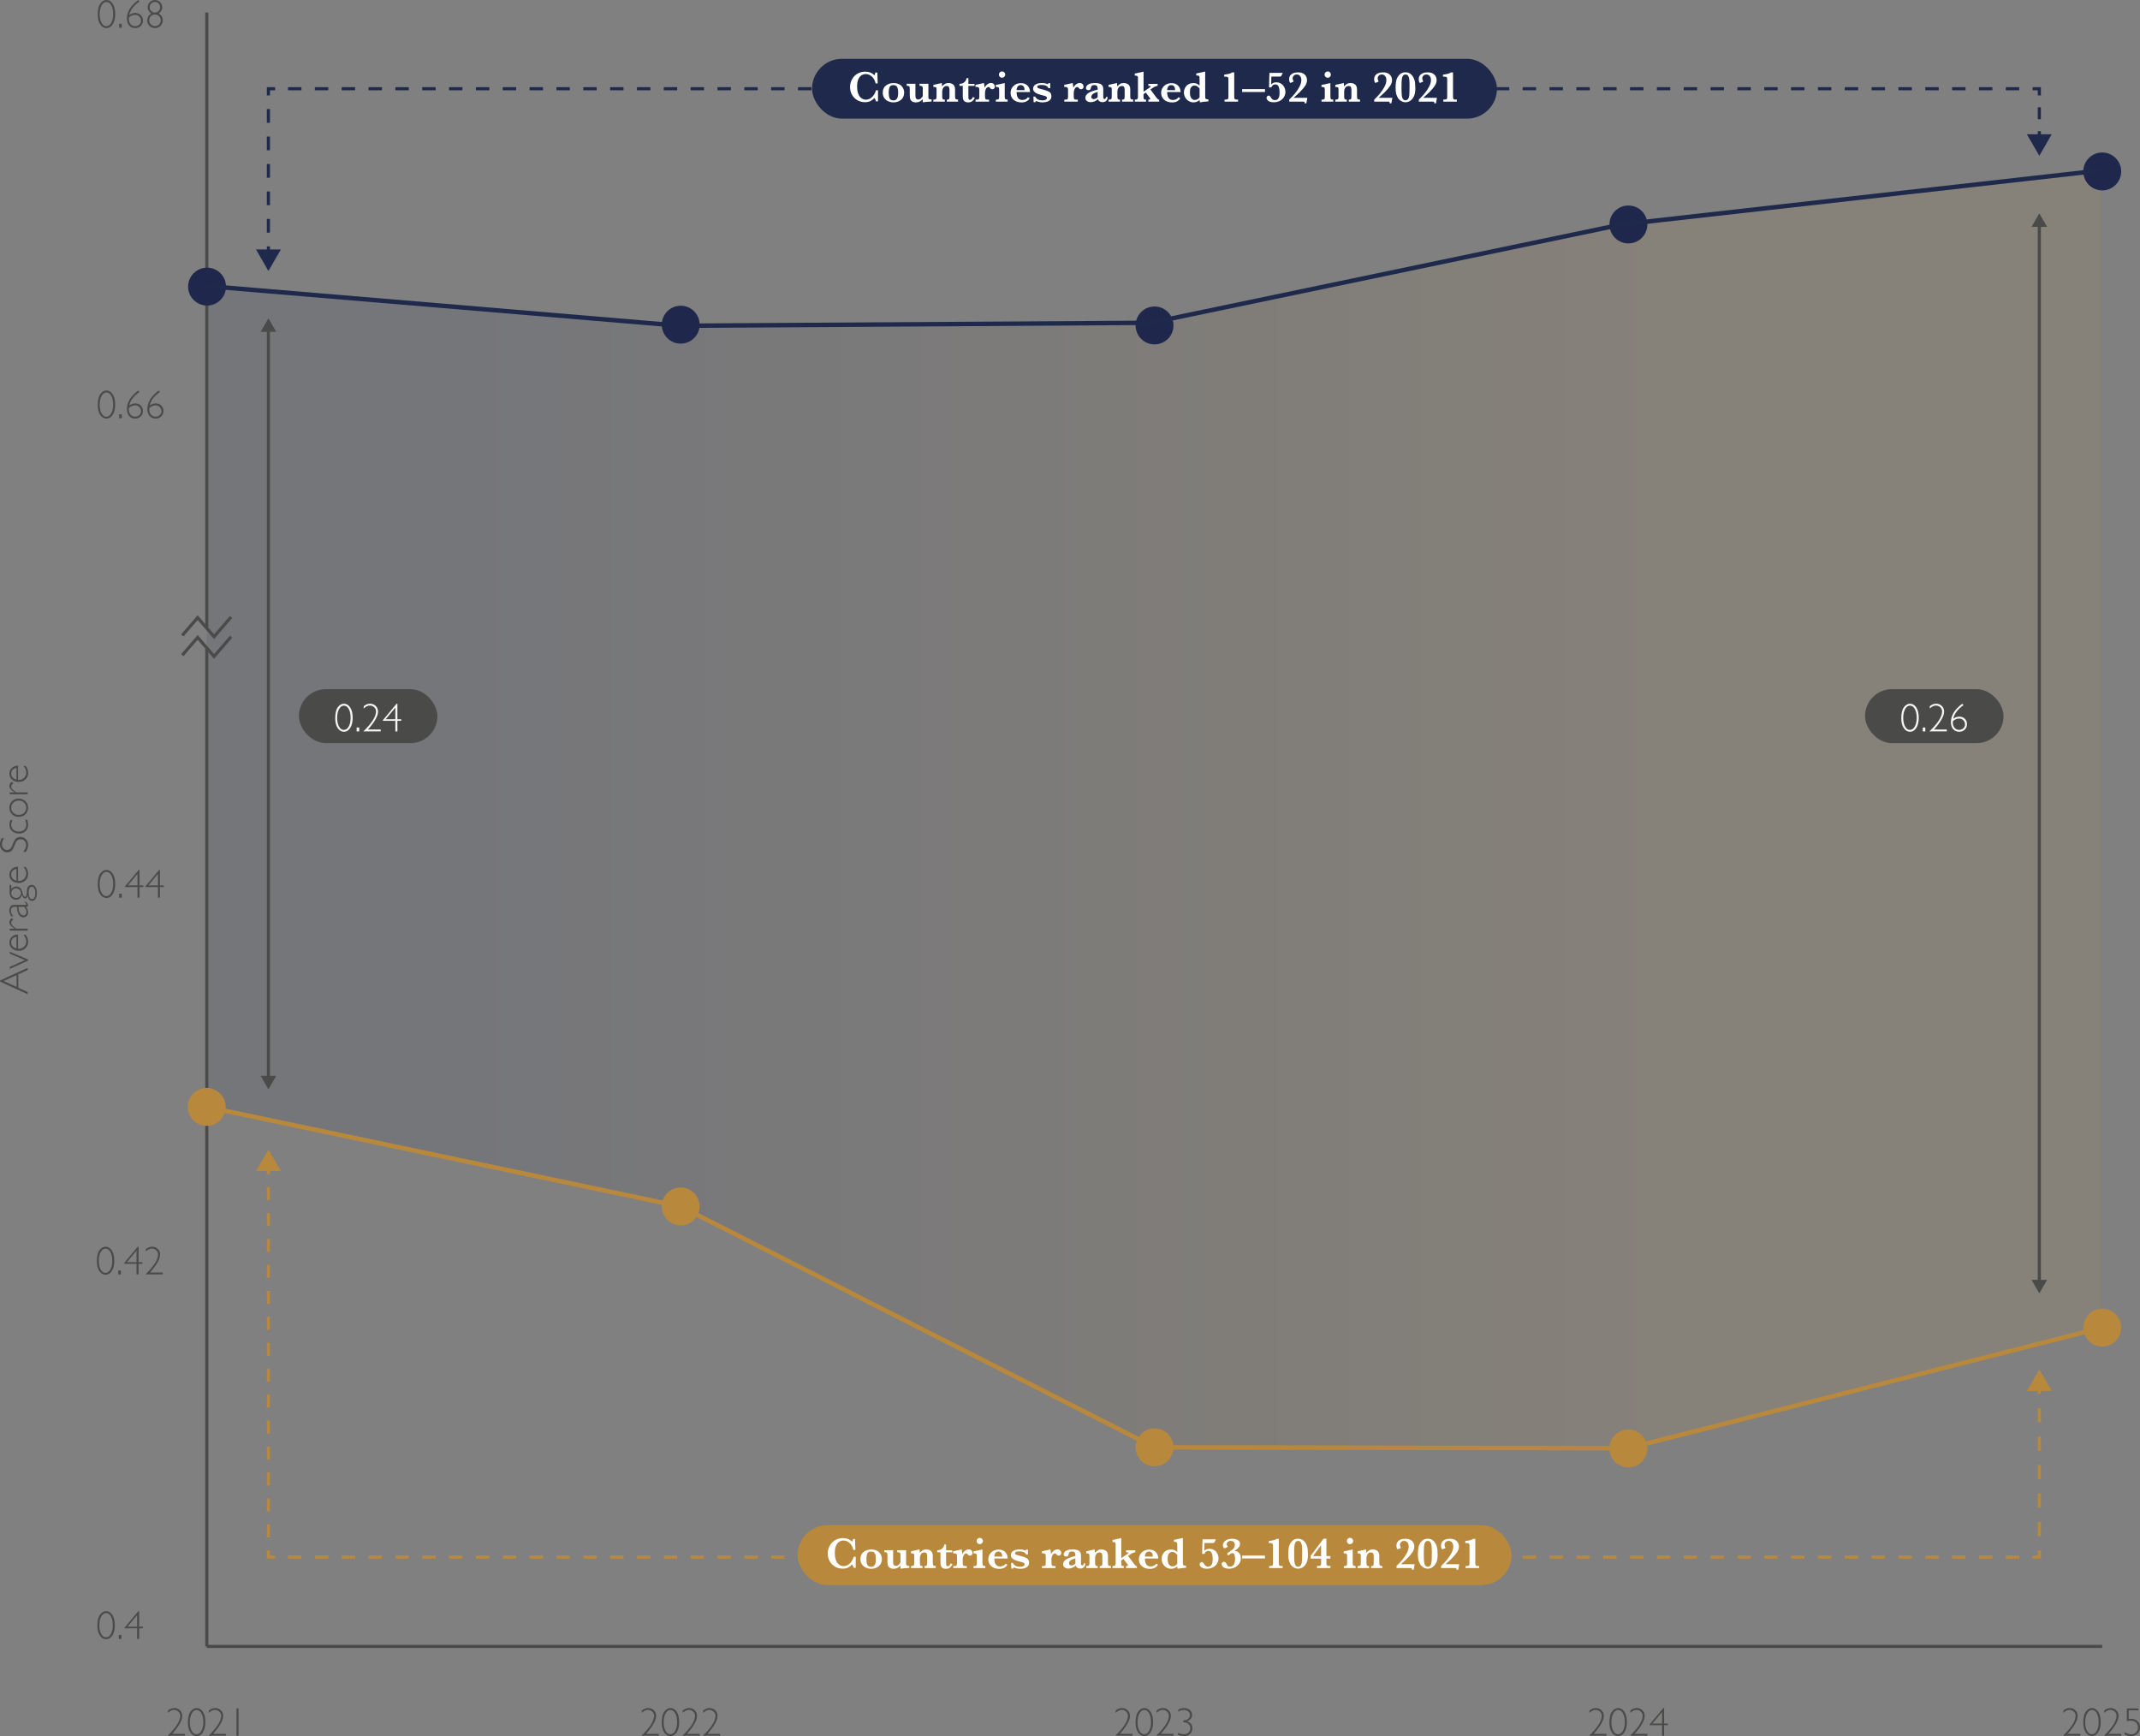 <?xml version="1.0" encoding="UTF-8"?>
<svg id="Layer_1" data-name="Layer 1" xmlns="http://www.w3.org/2000/svg" xmlns:xlink="http://www.w3.org/1999/xlink" viewBox="0 0 479.96 389.37">
  <rect x="0" y="0" width="479.96" height="389.37" fill="#808080" stroke="none"/>
  <defs>
    <style>
      .cls-1 {
        fill: url(#linear-gradient);
        opacity: .11;
      }

      .cls-1, .cls-2, .cls-3, .cls-4, .cls-5, .cls-6, .cls-7, .cls-8, .cls-9 {
        stroke-width: 0px;
      }

      .cls-2 {
        fill: #f6f6f6;
      }

      .cls-3 {
        fill: #4b4a49;
      }

      .cls-4 {
        fill: #4b4a4b;
      }

      .cls-5 {
        fill: #4a4a49;
      }

      .cls-6 {
        fill: #1f284c;
      }

      .cls-7 {
        fill: #1f294c;
      }

      .cls-8 {
        fill: #b8883c;
      }

      .cls-9 {
        fill: #fff;
      }
    </style>
    <linearGradient id="linear-gradient" x1="378.77" y1="181.65" x2="108.93" y2="181.65" gradientUnits="userSpaceOnUse">
      <stop offset="0" stop-color="#b8883c"/>
      <stop offset="1" stop-color="#1f284c"/>
    </linearGradient>
  </defs>
  <polygon class="cls-1" points="471.23 297.84 365.01 324.86 258.8 324.67 152.59 270.68 46.37 248.36 46.36 64.4 152.54 73.27 258.01 72.61 363.62 50.57 471.26 38.45 471.23 297.84"/>
  <g>
    <path class="cls-3" d="m.04,219.89l6.18-2.84v.5l-2.12.97v3l2.12.97v.5L.04,220.15v-.26Zm3.67-1.19l-2.89,1.32,2.89,1.32v-2.64Z"/>
    <path class="cls-3" d="m2.18,213.45l4.12,1.74v.26l-4.12,1.84v-.44l3.41-1.52-3.41-1.46v-.42Z"/>
    <path class="cls-3" d="m4.05,209.58v3.19c.07,0,.14.01.21.01.45,0,.83-.16,1.15-.48s.47-.7.47-1.14c0-.51-.2-1.01-.6-1.5h.49c.36.46.54.98.54,1.56s-.2,1.06-.61,1.45-.92.57-1.54.57c-.59,0-1.08-.18-1.47-.53-.39-.35-.58-.79-.58-1.33,0-.5.18-.92.53-1.27s.83-.52,1.43-.52Zm-.35,3.13v-2.62c-.79.15-1.18.58-1.18,1.28,0,.33.1.62.31.86.21.24.5.4.87.48Z"/>
    <path class="cls-3" d="m2.58,205.92l.4.25c-.31.34-.46.61-.46.81,0,.4.39.84,1.16,1.3h2.54v.43H2.18v-.43h1.06v-.02c-.76-.48-1.14-.95-1.14-1.41,0-.26.16-.57.48-.93Z"/>
    <path class="cls-3" d="m5.52,202.27h.36c.28.37.42.64.42.82,0,.1-.03.17-.1.21-.07.04-.2.07-.4.08.33.42.5.85.5,1.27,0,.3-.1.56-.3.77s-.44.32-.73.32c-.44,0-.79-.2-1.04-.61-.25-.41-.4-.99-.44-1.75h-.51c-.55,0-.83.3-.83.9,0,.38.17.79.51,1.24h-.44c-.29-.46-.43-.89-.43-1.31,0-.37.09-.67.27-.91.18-.24.44-.36.78-.36h2.52c.14,0,.21-.03.21-.1,0-.08-.12-.27-.36-.58Zm-.1,1.11h-1.26c-.02.55.08,1.01.29,1.38.21.36.49.55.82.55.19,0,.35-.08.47-.23s.19-.34.19-.57c0-.37-.17-.74-.52-1.12Z"/>
    <path class="cls-3" d="m2.18,198.46h.35v.92c.34-.37.7-.56,1.07-.56.34,0,.6.07.8.22.2.14.34.32.43.52.09.2.18.47.26.8s.17.54.24.63c.08.09.16.13.26.13.12,0,.21-.05.28-.17.07-.11.12-.45.15-1.02.03-.57.14-.96.33-1.16s.44-.3.75-.3c.37,0,.65.16.86.48.21.32.31.76.31,1.33s-.1,1-.3,1.31c-.2.31-.46.46-.78.46-.53,0-.85-.39-.98-1.18h-.02c-.1.44-.29.65-.58.65s-.5-.27-.66-.81h-.02c-.11.35-.28.62-.52.81-.24.18-.52.27-.82.27-.42,0-.77-.15-1.04-.44-.27-.29-.4-.72-.4-1.27v-1.62Zm2.51,1.85c0-.3-.11-.55-.32-.76-.21-.21-.47-.32-.76-.32s-.55.11-.76.32c-.21.21-.31.47-.31.77s.1.55.31.76.45.31.75.31.56-.1.78-.31c.21-.21.32-.46.32-.76Zm3.24-.06c0-.42-.07-.75-.22-1-.14-.25-.33-.37-.57-.37-.47,0-.71.43-.71,1.29,0,.98.25,1.47.75,1.47s.75-.46.75-1.38Z"/>
    <path class="cls-3" d="m4.05,194.37v3.19c.07,0,.14.01.21.01.45,0,.83-.16,1.15-.48s.47-.7.47-1.14c0-.51-.2-1.01-.6-1.5h.49c.36.46.54.98.54,1.56s-.2,1.06-.61,1.45-.92.57-1.54.57c-.59,0-1.08-.18-1.47-.53-.39-.35-.58-.79-.58-1.33,0-.5.18-.92.53-1.27s.83-.52,1.43-.52Zm-.35,3.13v-2.62c-.79.15-1.18.58-1.18,1.28,0,.33.1.62.31.86.21.24.5.4.87.48Z"/>
    <path class="cls-3" d="m.39,187.96h.52c-.31.53-.47.99-.47,1.38s.11.68.34.92c.22.25.5.37.83.37.24,0,.45-.07.64-.22s.37-.45.55-.92.32-.81.44-1.02.29-.4.51-.54.51-.22.87-.22c.47,0,.87.17,1.2.52.33.35.49.77.49,1.27s-.18,1.04-.54,1.57h-.56c.44-.59.65-1.11.65-1.55,0-.36-.12-.67-.35-.92-.24-.25-.53-.38-.87-.38-.26,0-.5.08-.71.23-.21.16-.41.47-.59.95-.18.47-.33.81-.44,1.02-.11.2-.27.38-.48.52-.21.14-.47.21-.8.21-.45,0-.83-.17-1.15-.52s-.48-.76-.48-1.25.13-.95.39-1.42Z"/>
    <path class="cls-3" d="m2.29,183.93h.48c-.17.39-.25.74-.25,1.05,0,.45.16.82.47,1.1.31.28.72.42,1.22.42s.92-.14,1.22-.42c.3-.28.45-.66.45-1.14,0-.35-.08-.71-.23-1.09h.45c.14.4.21.78.21,1.12,0,.59-.19,1.07-.56,1.43-.38.36-.87.55-1.48.55s-1.15-.18-1.56-.55c-.4-.37-.6-.84-.6-1.41,0-.31.07-.67.2-1.07Z"/>
    <path class="cls-3" d="m2.1,181.15c0-.58.2-1.07.6-1.46.4-.39.9-.59,1.5-.59s1.1.2,1.5.59c.4.39.6.88.6,1.46s-.2,1.08-.6,1.47c-.4.39-.9.59-1.5.59s-1.1-.2-1.5-.59c-.4-.39-.6-.88-.6-1.47Zm3.78,0c0-.45-.16-.83-.48-1.14s-.72-.46-1.2-.46-.88.15-1.2.46c-.32.31-.48.69-.48,1.14s.16.84.48,1.15c.32.31.72.46,1.2.46s.88-.15,1.2-.46c.32-.31.48-.69.48-1.15Z"/>
    <path class="cls-3" d="m2.58,175.35l.4.25c-.31.34-.46.61-.46.81,0,.4.39.84,1.16,1.3h2.54v.43H2.18v-.43h1.06v-.02c-.76-.48-1.14-.95-1.14-1.41,0-.26.16-.57.48-.93Z"/>
    <path class="cls-3" d="m4.05,171.71v3.19c.07,0,.14.01.21.01.45,0,.83-.16,1.15-.48s.47-.7.47-1.14c0-.51-.2-1.01-.6-1.5h.49c.36.46.54.98.54,1.56s-.2,1.06-.61,1.45-.92.57-1.54.57c-.59,0-1.08-.18-1.47-.53-.39-.35-.58-.79-.58-1.33,0-.5.18-.92.53-1.27s.83-.52,1.43-.52Zm-.35,3.13v-2.62c-.79.15-1.18.58-1.18,1.28,0,.33.1.62.31.86.21.24.5.4.87.48Z"/>
  </g>
  <rect class="cls-4" x="46.03" y="2.8" width=".7" height="138.1"/>
  <rect class="cls-4" x="46.03" y="145.33" width=".7" height="223.93"/>
  <g>
    <polygon class="cls-4" points="48.01 147.76 44.33 143.49 41.15 147.17 40.62 146.71 44.33 142.42 48.01 146.69 51.57 142.56 52.1 143.02 48.01 147.76"/>
    <polygon class="cls-4" points="48.01 143.33 44.33 139.06 41.15 142.73 40.62 142.28 44.33 137.99 48.01 142.26 51.57 138.13 52.1 138.59 48.01 143.33"/>
  </g>
  <g>
    <path class="cls-5" d="m37.66,384.17v-.54c.45-.37.93-.56,1.43-.56s.93.17,1.27.51c.35.34.52.76.52,1.25,0,.98-.75,2.32-2.26,4.03h2.86v.42h-3.9c1.9-1.83,2.84-3.31,2.84-4.45,0-.38-.13-.7-.4-.95s-.59-.39-.98-.39c-.26,0-.49.05-.69.16s-.44.28-.7.51Z"/>
    <path class="cls-5" d="m44.1,383.07c.55,0,1.02.28,1.39.83.38.55.57,1.33.57,2.35,0,.94-.19,1.7-.56,2.27-.37.57-.83.85-1.39.85s-1.05-.28-1.42-.84c-.37-.56-.55-1.29-.55-2.2,0-1.13.2-1.96.6-2.48.4-.52.85-.78,1.36-.78Zm-.02,5.87c.46,0,.82-.26,1.1-.77s.42-1.17.42-1.96-.14-1.42-.41-1.93c-.27-.51-.64-.77-1.1-.77-.43,0-.79.25-1.08.76-.28.5-.43,1.16-.43,1.96s.14,1.47.42,1.97c.28.5.63.75,1.07.75Z"/>
    <path class="cls-5" d="m46.84,384.17v-.54c.45-.37.93-.56,1.43-.56s.93.17,1.27.51c.35.34.52.76.52,1.25,0,.98-.75,2.32-2.26,4.03h2.86v.42h-3.9c1.9-1.83,2.84-3.31,2.84-4.45,0-.38-.13-.7-.4-.95s-.59-.39-.98-.39c-.26,0-.49.05-.69.16s-.44.28-.7.51Z"/>
    <path class="cls-5" d="m53.5,383.15v6.14h-.46v-6.14h.46Z"/>
  </g>
  <g>
    <path class="cls-5" d="m23.8,361.34c.55,0,1.02.28,1.39.83.38.55.57,1.33.57,2.35,0,.94-.19,1.7-.56,2.27-.37.57-.83.85-1.39.85s-1.05-.28-1.42-.84c-.37-.56-.55-1.29-.55-2.2,0-1.13.2-1.96.6-2.48.4-.52.85-.78,1.36-.78Zm-.02,5.87c.46,0,.82-.26,1.1-.77s.42-1.17.42-1.96-.14-1.42-.41-1.93c-.27-.51-.64-.77-1.1-.77-.43,0-.79.25-1.08.76-.28.5-.43,1.16-.43,1.96s.14,1.47.42,1.97c.28.5.63.75,1.07.75Z"/>
    <path class="cls-5" d="m27.23,366.68v.88h-.58v-.88h.58Z"/>
    <path class="cls-5" d="m31.21,361.34v3.48h.86v.37h-.86v2.37h-.46v-2.37h-2.8v-.15l3.08-3.7h.17Zm-.46,3.48v-2.59l-2.16,2.59h2.16Z"/>
  </g>
  <g>
    <path class="cls-5" d="m143.94,384.17v-.54c.45-.37.93-.56,1.43-.56s.93.17,1.27.51c.35.34.52.76.52,1.25,0,.98-.75,2.32-2.26,4.03h2.86v.42h-3.9c1.9-1.83,2.84-3.31,2.84-4.45,0-.38-.13-.7-.4-.95s-.59-.39-.98-.39c-.26,0-.49.05-.69.16s-.44.28-.7.51Z"/>
    <path class="cls-5" d="m150.37,383.07c.55,0,1.02.28,1.39.83.38.55.57,1.33.57,2.35,0,.94-.19,1.7-.56,2.27-.37.57-.83.85-1.39.85s-1.05-.28-1.42-.84c-.37-.56-.55-1.29-.55-2.2,0-1.13.2-1.96.6-2.48.4-.52.85-.78,1.36-.78Zm-.02,5.87c.46,0,.82-.26,1.1-.77s.42-1.17.42-1.96-.14-1.42-.41-1.93c-.27-.51-.64-.77-1.1-.77-.43,0-.79.25-1.08.76-.28.5-.43,1.16-.43,1.96s.14,1.47.42,1.97c.28.5.63.75,1.07.75Z"/>
    <path class="cls-5" d="m153.12,384.17v-.54c.45-.37.93-.56,1.43-.56s.93.17,1.27.51c.35.34.52.76.52,1.25,0,.98-.75,2.32-2.26,4.03h2.86v.42h-3.9c1.9-1.83,2.84-3.31,2.84-4.45,0-.38-.13-.7-.4-.95s-.59-.39-.98-.39c-.26,0-.49.05-.69.16s-.44.28-.7.51Z"/>
    <path class="cls-5" d="m157.71,384.17v-.54c.45-.37.93-.56,1.43-.56s.93.17,1.27.51c.35.34.52.76.52,1.25,0,.98-.75,2.32-2.26,4.03h2.86v.42h-3.9c1.9-1.83,2.84-3.31,2.84-4.45,0-.38-.13-.7-.4-.95s-.59-.39-.98-.39c-.26,0-.49.05-.69.16s-.44.28-.7.51Z"/>
  </g>
  <g>
    <path class="cls-5" d="m23.68,279.6c.55,0,1.02.28,1.39.83.38.55.57,1.33.57,2.35,0,.94-.19,1.7-.56,2.27-.37.57-.83.85-1.39.85s-1.05-.28-1.42-.84c-.37-.56-.55-1.29-.55-2.2,0-1.13.2-1.96.6-2.48.4-.52.85-.78,1.36-.78Zm-.02,5.87c.46,0,.82-.26,1.1-.77s.42-1.17.42-1.96-.14-1.42-.41-1.93c-.27-.51-.64-.77-1.1-.77-.43,0-.79.25-1.08.76-.28.5-.43,1.16-.43,1.96s.14,1.47.42,1.97c.28.5.63.75,1.07.75Z"/>
    <path class="cls-5" d="m27.11,284.95v.88h-.58v-.88h.58Z"/>
    <path class="cls-5" d="m31.08,279.6v3.48h.86v.37h-.86v2.37h-.46v-2.37h-2.8v-.15l3.08-3.7h.17Zm-.46,3.48v-2.59l-2.16,2.59h2.16Z"/>
    <path class="cls-5" d="m32.69,280.7v-.54c.45-.37.93-.56,1.43-.56s.93.17,1.27.51c.35.34.52.76.52,1.25,0,.98-.75,2.32-2.26,4.03h2.86v.42h-3.9c1.9-1.83,2.84-3.31,2.84-4.45,0-.38-.13-.7-.4-.95s-.59-.39-.98-.39c-.26,0-.49.05-.69.16s-.44.28-.7.51Z"/>
  </g>
  <g>
    <path class="cls-5" d="m250.21,384.17v-.54c.45-.37.93-.56,1.43-.56s.93.17,1.27.51c.35.34.52.76.52,1.25,0,.98-.75,2.32-2.26,4.03h2.86v.42h-3.9c1.9-1.83,2.84-3.31,2.84-4.45,0-.38-.13-.7-.4-.95s-.59-.39-.98-.39c-.26,0-.49.05-.69.16s-.44.28-.7.51Z"/>
    <path class="cls-5" d="m256.65,383.07c.55,0,1.02.28,1.39.83.38.55.57,1.33.57,2.35,0,.94-.19,1.7-.56,2.27-.37.57-.83.85-1.39.85s-1.05-.28-1.42-.84c-.37-.56-.55-1.29-.55-2.2,0-1.13.2-1.96.6-2.48.4-.52.85-.78,1.36-.78Zm-.02,5.87c.46,0,.82-.26,1.1-.77s.42-1.17.42-1.96-.14-1.42-.41-1.93c-.27-.51-.64-.77-1.1-.77-.43,0-.79.25-1.08.76-.28.5-.43,1.16-.43,1.96s.14,1.47.42,1.97c.28.5.63.75,1.07.75Z"/>
    <path class="cls-5" d="m259.39,384.17v-.54c.45-.37.93-.56,1.43-.56s.93.17,1.27.51c.35.34.52.76.52,1.25,0,.98-.75,2.32-2.26,4.03h2.86v.42h-3.9c1.9-1.83,2.84-3.31,2.84-4.45,0-.38-.13-.7-.4-.95s-.59-.39-.98-.39c-.26,0-.49.05-.69.16s-.44.28-.7.51Z"/>
    <path class="cls-5" d="m264.24,383.91v-.44c.36-.26.79-.4,1.29-.4.54,0,.97.15,1.32.44.34.29.51.66.51,1.11,0,.32-.1.61-.29.86-.19.25-.47.43-.83.54v.02c.79.27,1.19.79,1.19,1.56,0,.54-.18.97-.54,1.29-.36.32-.79.47-1.29.47s-.98-.1-1.42-.3v-.42c.42.2.88.29,1.36.29.42,0,.77-.12,1.03-.36s.4-.55.4-.94c0-.42-.14-.75-.42-1-.28-.25-.67-.37-1.16-.36v-.43c.45,0,.82-.12,1.09-.35.28-.23.42-.51.42-.84s-.13-.6-.4-.82c-.27-.22-.6-.33-1-.33-.44,0-.86.13-1.26.4Z"/>
  </g>
  <g>
    <path class="cls-5" d="m23.88,195.1c.55,0,1.02.28,1.39.83.38.55.57,1.33.57,2.35,0,.94-.19,1.7-.56,2.27-.37.57-.83.85-1.39.85s-1.05-.28-1.42-.84c-.37-.56-.55-1.29-.55-2.2,0-1.13.2-1.96.6-2.48.4-.52.85-.78,1.36-.78Zm-.02,5.87c.46,0,.82-.26,1.1-.77s.42-1.17.42-1.96-.14-1.42-.41-1.93c-.27-.51-.64-.77-1.1-.77-.43,0-.79.25-1.08.76-.28.5-.43,1.16-.43,1.96s.14,1.47.42,1.97c.28.5.63.75,1.07.75Z"/>
    <path class="cls-5" d="m27.31,200.45v.88h-.58v-.88h.58Z"/>
    <path class="cls-5" d="m31.29,195.1v3.48h.86v.37h-.86v2.37h-.46v-2.37h-2.8v-.15l3.08-3.7h.17Zm-.46,3.48v-2.59l-2.16,2.59h2.16Z"/>
    <path class="cls-5" d="m35.88,195.1v3.48h.86v.37h-.86v2.37h-.46v-2.37h-2.8v-.15l3.08-3.7h.17Zm-.46,3.48v-2.59l-2.16,2.59h2.16Z"/>
  </g>
  <g>
    <path class="cls-5" d="m356.48,384.17v-.54c.45-.37.93-.56,1.43-.56s.93.17,1.27.51c.35.34.52.76.52,1.25,0,.98-.75,2.32-2.26,4.03h2.86v.42h-3.9c1.9-1.83,2.84-3.31,2.84-4.45,0-.38-.13-.7-.4-.95s-.59-.39-.98-.39c-.26,0-.49.05-.69.16s-.44.28-.7.51Z"/>
    <path class="cls-5" d="m362.92,383.07c.55,0,1.02.28,1.39.83.38.55.57,1.33.57,2.35,0,.94-.19,1.7-.56,2.27-.37.57-.83.85-1.39.85s-1.05-.28-1.42-.84c-.37-.56-.55-1.29-.55-2.2,0-1.13.2-1.96.6-2.48.4-.52.85-.78,1.36-.78Zm-.02,5.87c.46,0,.82-.26,1.1-.77s.42-1.17.42-1.96-.14-1.42-.41-1.93c-.27-.51-.64-.77-1.1-.77-.43,0-.79.25-1.08.76-.28.5-.43,1.16-.43,1.96s.14,1.47.42,1.97c.28.5.63.75,1.07.75Z"/>
    <path class="cls-5" d="m365.66,384.17v-.54c.45-.37.93-.56,1.43-.56s.93.17,1.27.51c.35.34.52.76.52,1.25,0,.98-.75,2.32-2.26,4.03h2.86v.42h-3.9c1.9-1.83,2.84-3.31,2.84-4.45,0-.38-.13-.7-.4-.95s-.59-.39-.98-.39c-.26,0-.49.05-.69.16s-.44.28-.7.51Z"/>
    <path class="cls-5" d="m373.23,383.07v3.48h.86v.37h-.86v2.37h-.46v-2.37h-2.8v-.15l3.08-3.7h.17Zm-.46,3.48v-2.59l-2.16,2.59h2.16Z"/>
  </g>
  <g>
    <path class="cls-5" d="m462.76,384.17v-.54c.45-.37.93-.56,1.43-.56s.93.17,1.27.51c.35.34.52.76.52,1.25,0,.98-.75,2.32-2.26,4.03h2.86v.42h-3.9c1.9-1.83,2.84-3.31,2.84-4.45,0-.38-.13-.7-.4-.95s-.59-.39-.98-.39c-.26,0-.49.05-.69.16s-.44.28-.7.51Z"/>
    <path class="cls-5" d="m469.19,383.07c.55,0,1.02.28,1.39.83.38.55.57,1.33.57,2.35,0,.94-.19,1.7-.56,2.27-.37.57-.83.85-1.39.85s-1.05-.28-1.42-.84c-.37-.56-.55-1.29-.55-2.2,0-1.13.2-1.96.6-2.48.4-.52.85-.78,1.36-.78Zm-.02,5.87c.46,0,.82-.26,1.1-.77s.42-1.17.42-1.96-.14-1.42-.41-1.93c-.27-.51-.64-.77-1.1-.77-.43,0-.79.25-1.08.76-.28.5-.43,1.16-.43,1.96s.14,1.47.42,1.97c.28.5.63.75,1.07.75Z"/>
    <path class="cls-5" d="m471.94,384.17v-.54c.45-.37.93-.56,1.43-.56s.93.17,1.27.51c.35.34.52.76.52,1.25,0,.98-.75,2.32-2.26,4.03h2.86v.42h-3.9c1.9-1.83,2.84-3.31,2.84-4.45,0-.38-.13-.7-.4-.95s-.59-.39-.98-.39c-.26,0-.49.05-.69.16s-.44.28-.7.51Z"/>
    <path class="cls-5" d="m479.6,383.15v.43h-2.17v1.94c.17-.03.33-.04.49-.04.61,0,1.1.17,1.48.52.37.34.56.81.56,1.39s-.19,1.04-.57,1.42c-.38.38-.85.57-1.42.57-.47,0-.97-.13-1.48-.4v-.52c.57.33,1.07.5,1.49.5s.8-.14,1.09-.43.43-.65.43-1.09c0-.48-.15-.86-.45-1.13-.3-.27-.7-.41-1.2-.41-.27,0-.55.04-.84.13v-2.87h2.6Z"/>
  </g>
  <g>
    <path class="cls-5" d="m23.88,87.58c.55,0,1.02.28,1.39.83.38.55.57,1.33.57,2.35,0,.94-.19,1.7-.56,2.27-.37.57-.83.85-1.39.85s-1.05-.28-1.42-.84c-.37-.56-.55-1.29-.55-2.2,0-1.13.2-1.96.6-2.48.4-.52.85-.78,1.36-.78Zm-.02,5.87c.46,0,.82-.26,1.1-.77s.42-1.17.42-1.96-.14-1.42-.41-1.93c-.27-.51-.64-.77-1.1-.77-.43,0-.79.25-1.08.76-.28.5-.43,1.16-.43,1.96s.14,1.47.42,1.97c.28.5.63.75,1.07.75Z"/>
    <path class="cls-5" d="m27.31,92.92v.88h-.58v-.88h.58Z"/>
    <path class="cls-5" d="m31.01,87.58l.27.33c-1.31.93-2.07,1.95-2.29,3.05.43-.32.88-.48,1.36-.48s.9.16,1.23.48c.33.32.49.72.49,1.19,0,.5-.16.91-.49,1.24-.33.32-.75.49-1.25.49-.57,0-1.02-.2-1.36-.59-.34-.39-.51-.91-.51-1.57,0-1.5.85-2.88,2.56-4.14Zm-2.1,3.91c-.01.11-.02.21-.02.31,0,.5.13.9.4,1.2.26.3.6.45,1.01.45.37,0,.68-.12.94-.35.25-.24.38-.53.38-.88,0-.37-.13-.68-.38-.93-.25-.25-.57-.38-.94-.38-.48,0-.94.19-1.38.58Z"/>
    <path class="cls-5" d="m35.6,87.58l.27.33c-1.31.93-2.07,1.95-2.29,3.05.43-.32.88-.48,1.36-.48s.9.16,1.23.48c.33.32.49.72.49,1.19,0,.5-.16.91-.49,1.24-.33.32-.75.49-1.25.49-.57,0-1.02-.2-1.36-.59-.34-.39-.51-.91-.51-1.57,0-1.5.85-2.88,2.56-4.14Zm-2.1,3.91c-.01.11-.02.21-.02.31,0,.5.13.9.4,1.2.26.3.6.45,1.01.45.37,0,.68-.12.94-.35.25-.24.38-.53.38-.88,0-.37-.13-.68-.38-.93-.25-.25-.57-.38-.94-.38-.48,0-.94.19-1.38.58Z"/>
  </g>
  <g>
    <path class="cls-5" d="m23.88,0c.55,0,1.02.28,1.39.83.38.55.57,1.33.57,2.35,0,.94-.19,1.7-.56,2.27-.37.57-.83.85-1.39.85s-1.05-.28-1.42-.84c-.37-.56-.55-1.29-.55-2.2,0-1.13.2-1.96.6-2.48.4-.52.85-.78,1.36-.78Zm-.02,5.87c.46,0,.82-.26,1.1-.77s.42-1.17.42-1.96-.14-1.42-.41-1.93c-.27-.51-.64-.77-1.1-.77-.43,0-.79.25-1.08.76-.28.5-.43,1.16-.43,1.96s.14,1.47.42,1.97c.28.5.63.75,1.07.75Z"/>
    <path class="cls-5" d="m27.31,5.34v.88h-.58v-.88h.58Z"/>
    <path class="cls-5" d="m31.01,0l.27.33c-1.31.93-2.07,1.95-2.29,3.05.43-.32.88-.48,1.36-.48s.9.16,1.23.48c.33.32.49.72.49,1.19,0,.5-.16.91-.49,1.24-.33.32-.75.49-1.25.49-.57,0-1.02-.2-1.36-.59-.34-.39-.51-.91-.51-1.57,0-1.5.85-2.88,2.56-4.14Zm-2.1,3.91c-.01.11-.02.21-.02.31,0,.5.13.9.4,1.2.26.3.6.45,1.01.45.37,0,.68-.12.94-.35.25-.24.38-.53.38-.88,0-.37-.13-.68-.38-.93-.25-.25-.57-.38-.94-.38-.48,0-.94.19-1.38.58Z"/>
    <path class="cls-5" d="m33.92,3.02c-.54-.36-.8-.82-.8-1.38,0-.44.16-.83.48-1.15s.7-.49,1.14-.49.83.16,1.16.48c.32.32.48.7.48,1.15,0,.58-.26,1.04-.78,1.39.6.36.91.87.91,1.52,0,.49-.17.91-.5,1.25-.34.34-.75.51-1.23.51s-.91-.17-1.25-.5c-.34-.33-.51-.74-.51-1.22,0-.67.31-1.19.92-1.56Zm2.12,1.49c0-.35-.13-.65-.38-.89s-.56-.37-.92-.37-.66.13-.91.38c-.25.26-.37.56-.37.92s.13.67.38.92c.25.26.56.38.93.38s.68-.13.92-.38c.24-.25.36-.58.36-.97Zm-2.47-2.89c0,.33.11.62.34.85.23.23.51.35.84.35s.61-.12.83-.35c.22-.23.33-.52.33-.87,0-.33-.11-.6-.34-.83-.23-.23-.51-.34-.83-.34s-.6.12-.82.35c-.23.23-.34.52-.34.85Z"/>
  </g>
  <circle class="cls-6" cx="46.44" cy="64.28" r="4.25"/>
  <path class="cls-6" d="m263.19,72.99c0-2.35-1.9-4.25-4.25-4.25-2.35,0-4.25,1.9-4.25,4.25,0,2.35,1.9,4.25,4.25,4.25s4.25-1.9,4.25-4.25Z"/>
  <path class="cls-6" d="m369.47,50.34c0-2.35-1.9-4.25-4.25-4.25-2.35,0-4.25,1.9-4.25,4.25,0,2.35,1.9,4.25,4.25,4.25s4.25-1.9,4.25-4.25Z"/>
  <circle class="cls-6" cx="471.49" cy="38.45" r="4.25"/>
  <circle class="cls-8" cx="46.36" cy="248.25" r="4.25"/>
  <circle class="cls-8" cx="152.67" cy="270.58" r="4.25"/>
  <path class="cls-8" d="m263.19,324.6c0-2.35-1.9-4.25-4.25-4.25-2.35,0-4.25,1.9-4.25,4.25,0,2.35,1.9,4.25,4.25,4.25s4.25-1.9,4.25-4.25Z"/>
  <circle class="cls-8" cx="365.21" cy="324.87" r="4.25"/>
  <circle class="cls-8" cx="471.49" cy="297.76" r="4.25"/>
  <g>
    <rect class="cls-5" x="457.03" y="50.37" width=".7" height="237.18"/>
    <polygon class="cls-5" points="455.63 50.88 457.38 47.86 459.12 50.88 455.63 50.88"/>
    <polygon class="cls-5" points="455.63 287.04 457.38 290.06 459.12 287.04 455.63 287.04"/>
  </g>
  <g>
    <rect class="cls-5" x="59.85" y="73.9" width=".7" height="167.9"/>
    <polygon class="cls-5" points="58.46 74.41 60.2 71.39 61.95 74.41 58.46 74.41"/>
    <polygon class="cls-5" points="58.46 241.29 60.2 244.31 61.95 241.29 58.46 241.29"/>
  </g>
  <g>
    <rect class="cls-5" x="67.04" y="154.56" width="31.06" height="12.11" rx="6.05" ry="6.05"/>
    <g>
      <path class="cls-2" d="m77.14,157.82c.55,0,1.02.28,1.39.83.38.55.57,1.33.57,2.35,0,.94-.19,1.7-.56,2.27-.37.57-.83.85-1.39.85s-1.05-.28-1.42-.84c-.37-.56-.55-1.29-.55-2.2,0-1.13.2-1.96.6-2.48.4-.52.85-.78,1.36-.78Zm-.02,5.87c.46,0,.82-.26,1.1-.77s.42-1.17.42-1.96-.14-1.42-.41-1.93c-.27-.51-.64-.77-1.1-.77-.43,0-.79.25-1.08.76-.28.5-.43,1.16-.43,1.96s.14,1.47.42,1.97c.28.5.63.75,1.07.75Z"/>
      <path class="cls-2" d="m80.57,163.16v.88h-.58v-.88h.58Z"/>
      <path class="cls-2" d="m81.57,158.92v-.54c.45-.37.93-.56,1.43-.56s.93.17,1.27.51c.35.34.52.76.52,1.25,0,.98-.75,2.32-2.26,4.03h2.86v.42h-3.9c1.9-1.83,2.84-3.31,2.84-4.45,0-.38-.13-.7-.4-.95s-.59-.39-.98-.39c-.26,0-.49.05-.69.16s-.44.28-.7.51Z"/>
      <path class="cls-2" d="m89.13,157.82v3.48h.86v.37h-.86v2.37h-.46v-2.37h-2.8v-.15l3.08-3.7h.17Zm-.46,3.48v-2.59l-2.16,2.59h2.16Z"/>
    </g>
  </g>
  <g>
    <rect class="cls-5" x="418.29" y="154.56" width="31.06" height="12.11" rx="6.05" ry="6.05"/>
    <g>
      <path class="cls-2" d="m428.38,157.82c.55,0,1.02.28,1.39.83.38.55.57,1.33.57,2.35,0,.94-.19,1.7-.56,2.27-.37.57-.83.85-1.39.85s-1.05-.28-1.42-.84c-.37-.56-.55-1.29-.55-2.2,0-1.13.2-1.96.6-2.48.4-.52.85-.78,1.36-.78Zm-.02,5.87c.46,0,.82-.26,1.1-.77s.42-1.17.42-1.96-.14-1.42-.41-1.93c-.27-.51-.64-.77-1.1-.77-.43,0-.79.25-1.08.76-.28.5-.43,1.16-.43,1.96s.14,1.47.42,1.97c.28.5.63.75,1.07.75Z"/>
      <path class="cls-2" d="m431.81,163.16v.88h-.58v-.88h.58Z"/>
      <path class="cls-2" d="m432.81,158.92v-.54c.45-.37.93-.56,1.43-.56s.93.17,1.27.51c.35.34.52.76.52,1.25,0,.98-.75,2.32-2.26,4.03h2.86v.42h-3.9c1.9-1.83,2.84-3.31,2.84-4.45,0-.38-.13-.7-.4-.95s-.59-.39-.98-.39c-.26,0-.49.05-.69.16s-.44.28-.7.51Z"/>
      <path class="cls-2" d="m440.1,157.82l.27.33c-1.31.93-2.07,1.95-2.29,3.05.43-.32.88-.48,1.36-.48s.9.16,1.23.48c.33.32.49.72.49,1.19,0,.5-.16.91-.49,1.24-.33.32-.75.49-1.25.49-.57,0-1.02-.2-1.36-.59-.34-.39-.51-.91-.51-1.57,0-1.5.85-2.88,2.56-4.14Zm-2.1,3.91c-.01.11-.02.21-.02.31,0,.5.13.9.4,1.2.26.3.6.45,1.01.45.37,0,.68-.12.94-.35.25-.24.38-.53.38-.88,0-.37-.13-.68-.38-.93-.25-.25-.57-.38-.94-.38-.48,0-.94.19-1.38.58Z"/>
    </g>
  </g>
  <polygon class="cls-7" points="152.52 73.56 46.33 64.65 46.42 63.65 152.56 72.56 258.05 71.9 363.62 49.85 471.2 37.72 471.32 38.71 363.78 50.84 258.15 72.89 152.52 73.56"/>
  <path class="cls-8" d="m365.21,325.3h0l-106.27-.19c-.08,0-.16-.02-.23-.05l-106.21-53.99-106.22-22.32c-.27-.06-.44-.32-.39-.59.06-.27.32-.45.59-.39l106.29,22.33s.08.02.12.04l106.17,53.96,106.09.19,106.22-27.02c.26-.07.54.09.61.36.07.27-.09.54-.36.61l-106.28,27.04s-.08.02-.12.02Z"/>
  <rect class="cls-4" x="46.38" y="368.9" width="425.11" height=".7"/>
  <g>
    <rect class="cls-8" x="59.85" y="261.83" width=".7" height="1.5"/>
    <path class="cls-8" d="m60.55,344.8h-.7v-2.91h.7v2.91Zm0-5.82h-.7v-2.91h.7v2.91Zm0-5.82h-.7v-2.91h.7v2.91Zm0-5.82h-.7v-2.91h.7v2.91Zm0-5.82h-.7v-2.91h.7v2.91Zm0-5.82h-.7v-2.91h.7v2.91Zm0-5.82h-.7v-2.91h.7v2.91Zm0-5.82h-.7v-2.91h.7v2.91Zm0-5.82h-.7v-2.91h.7v2.91Zm0-5.82h-.7v-2.91h.7v2.91Zm0-5.82h-.7v-2.91h.7v2.91Zm0-5.82h-.7v-2.91h.7v2.91Zm0-5.82h-.7v-2.91h.7v2.91Zm0-5.82h-.7v-2.91h.7v2.91Z"/>
    <polygon class="cls-8" points="61.7 349.56 59.85 349.56 59.85 347.71 60.55 347.71 60.55 348.86 61.7 348.86 61.7 349.56"/>
    <path class="cls-8" d="m452.87,349.56h-3.01v-.7h3.01v.7Zm-6.02,0h-3.01v-.7h3.01v.7Zm-6.02,0h-3.01v-.7h3.01v.7Zm-6.02,0h-3.01v-.7h3.01v.7Zm-6.02,0h-3.01v-.7h3.01v.7Zm-6.02,0h-3.01v-.7h3.01v.7Zm-6.02,0h-3.01v-.7h3.01v.7Zm-6.02,0h-3.01v-.7h3.01v.7Zm-6.02,0h-3.01v-.7h3.01v.7Zm-6.02,0h-3.01v-.7h3.01v.7Zm-6.02,0h-3.01v-.7h3.01v.7Zm-6.02,0h-3.01v-.7h3.01v.7Zm-6.02,0h-3.01v-.7h3.01v.7Zm-6.02,0h-3.01v-.7h3.01v.7Zm-6.02,0h-3.01v-.7h3.01v.7Zm-6.02,0h-3.01v-.7h3.01v.7Zm-6.02,0h-3.01v-.7h3.01v.7Zm-6.02,0h-3.01v-.7h3.01v.7Zm-6.02,0h-3.01v-.7h3.01v.7Zm-6.02,0h-3.01v-.7h3.01v.7Zm-6.02,0h-3.01v-.7h3.01v.7Zm-6.02,0h-3.01v-.7h3.01v.7Zm-6.02,0h-3.01v-.7h3.01v.7Zm-6.02,0h-3.01v-.7h3.01v.7Zm-6.02,0h-3.01v-.7h3.01v.7Zm-6.02,0h-3.01v-.7h3.01v.7Zm-6.02,0h-3.01v-.7h3.01v.7Zm-6.02,0h-3.01v-.7h3.01v.7Zm-6.02,0h-3.01v-.7h3.01v.7Zm-6.02,0h-3.01v-.7h3.01v.7Zm-6.02,0h-3.01v-.7h3.01v.7Zm-6.02,0h-3.01v-.7h3.01v.7Zm-6.02,0h-3.01v-.7h3.01v.7Zm-6.02,0h-3.01v-.7h3.01v.7Zm-6.02,0h-3.01v-.7h3.01v.7Zm-6.02,0h-3.01v-.7h3.01v.7Zm-6.02,0h-3.01v-.7h3.01v.7Zm-6.02,0h-3.01v-.7h3.01v.7Zm-6.02,0h-3.01v-.7h3.01v.7Zm-6.02,0h-3.01v-.7h3.01v.7Zm-6.02,0h-3.01v-.7h3.01v.7Zm-6.02,0h-3.01v-.7h3.01v.7Zm-6.02,0h-3.01v-.7h3.01v.7Zm-6.02,0h-3.01v-.7h3.01v.7Zm-6.02,0h-3.01v-.7h3.01v.7Zm-6.02,0h-3.01v-.7h3.01v.7Zm-6.02,0h-3.01v-.7h3.01v.7Zm-6.02,0h-3.01v-.7h3.01v.7Zm-6.02,0h-3.01v-.7h3.01v.7Zm-6.02,0h-3.01v-.7h3.01v.7Zm-6.02,0h-3.01v-.7h3.01v.7Zm-6.02,0h-3.01v-.7h3.01v.7Zm-6.02,0h-3.01v-.7h3.01v.7Zm-6.02,0h-3.01v-.7h3.01v.7Zm-6.02,0h-3.01v-.7h3.01v.7Zm-6.02,0h-3.01v-.7h3.01v.7Zm-6.02,0h-3.01v-.7h3.01v.7Zm-6.02,0h-3.01v-.7h3.01v.7Zm-6.02,0h-3.01v-.7h3.01v.7Zm-6.02,0h-3.01v-.7h3.01v.7Zm-6.02,0h-3.01v-.7h3.01v.7Zm-6.02,0h-3.01v-.7h3.01v.7Zm-6.02,0h-3.01v-.7h3.01v.7Zm-6.02,0h-3.01v-.7h3.01v.7Zm-6.02,0h-3.01v-.7h3.01v.7Z"/>
    <polygon class="cls-8" points="457.73 349.56 455.88 349.56 455.88 348.86 457.03 348.86 457.03 347.71 457.73 347.71 457.73 349.56"/>
    <path class="cls-8" d="m457.73,344.52h-.7v-3.19h.7v3.19Zm0-6.38h-.7v-3.19h.7v3.19Zm0-6.38h-.7v-3.19h.7v3.19Zm0-6.38h-.7v-3.19h.7v3.19Zm0-6.38h-.7v-3.19h.7v3.19Z"/>
    <rect class="cls-8" x="457.03" y="311.14" width=".7" height="1.5"/>
    <polygon class="cls-8" points="57.41 262.65 60.2 257.81 63 262.65 57.41 262.65"/>
    <polygon class="cls-8" points="460.17 311.96 457.38 307.13 454.58 311.96 460.17 311.96"/>
  </g>
  <g>
    <rect class="cls-7" x="59.85" y="55.26" width=".7" height="1.5"/>
    <path class="cls-7" d="m60.55,52.18h-.7v-3.08h.7v3.08Zm0-6.16h-.7v-3.08h.7v3.08Zm0-6.16h-.7v-3.08h.7v3.08Zm0-6.16h-.7v-3.08h.7v3.08Zm0-6.16h-.7v-3.08h.7v3.08Z"/>
    <polygon class="cls-7" points="60.55 21.4 59.85 21.4 59.85 19.55 61.7 19.55 61.7 20.25 60.55 20.25 60.55 21.4"/>
    <path class="cls-7" d="m452.87,20.25h-3.01v-.7h3.01v.7Zm-6.02,0h-3.01v-.7h3.01v.7Zm-6.02,0h-3.01v-.7h3.01v.7Zm-6.02,0h-3.01v-.7h3.01v.7Zm-6.02,0h-3.01v-.7h3.01v.7Zm-6.02,0h-3.01v-.7h3.01v.7Zm-6.02,0h-3.01v-.7h3.01v.7Zm-6.02,0h-3.01v-.7h3.01v.7Zm-6.02,0h-3.01v-.7h3.01v.7Zm-6.02,0h-3.01v-.7h3.01v.7Zm-6.02,0h-3.01v-.7h3.01v.7Zm-6.02,0h-3.01v-.7h3.01v.7Zm-6.02,0h-3.01v-.7h3.01v.7Zm-6.02,0h-3.01v-.7h3.01v.7Zm-6.02,0h-3.01v-.7h3.01v.7Zm-6.02,0h-3.01v-.7h3.01v.7Zm-6.02,0h-3.01v-.7h3.01v.7Zm-6.02,0h-3.01v-.7h3.01v.7Zm-6.02,0h-3.01v-.7h3.01v.7Zm-6.02,0h-3.01v-.7h3.01v.7Zm-6.02,0h-3.01v-.7h3.01v.7Zm-6.02,0h-3.01v-.7h3.01v.7Zm-6.02,0h-3.01v-.7h3.01v.7Zm-6.02,0h-3.01v-.7h3.01v.7Zm-6.02,0h-3.01v-.7h3.01v.7Zm-6.02,0h-3.01v-.7h3.01v.7Zm-6.02,0h-3.01v-.7h3.01v.7Zm-6.02,0h-3.01v-.7h3.01v.7Zm-6.02,0h-3.01v-.7h3.01v.7Zm-6.02,0h-3.01v-.7h3.01v.7Zm-6.02,0h-3.01v-.7h3.01v.7Zm-6.02,0h-3.01v-.7h3.01v.7Zm-6.02,0h-3.01v-.7h3.01v.7Zm-6.02,0h-3.01v-.7h3.01v.7Zm-6.02,0h-3.01v-.7h3.01v.7Zm-6.02,0h-3.01v-.7h3.01v.7Zm-6.02,0h-3.01v-.7h3.01v.7Zm-6.02,0h-3.01v-.7h3.01v.7Zm-6.02,0h-3.01v-.7h3.01v.7Zm-6.02,0h-3.01v-.7h3.01v.7Zm-6.02,0h-3.01v-.7h3.01v.7Zm-6.02,0h-3.01v-.7h3.01v.7Zm-6.02,0h-3.01v-.7h3.01v.7Zm-6.02,0h-3.01v-.7h3.01v.7Zm-6.02,0h-3.01v-.7h3.01v.7Zm-6.02,0h-3.01v-.7h3.01v.7Zm-6.02,0h-3.01v-.7h3.01v.7Zm-6.02,0h-3.01v-.7h3.01v.7Zm-6.02,0h-3.01v-.7h3.01v.7Zm-6.02,0h-3.01v-.7h3.01v.7Zm-6.02,0h-3.01v-.7h3.01v.7Zm-6.02,0h-3.01v-.7h3.01v.7Zm-6.02,0h-3.01v-.7h3.01v.7Zm-6.02,0h-3.01v-.7h3.01v.7Zm-6.02,0h-3.01v-.7h3.01v.7Zm-6.02,0h-3.01v-.7h3.01v.7Zm-6.02,0h-3.01v-.7h3.01v.7Zm-6.02,0h-3.01v-.7h3.01v.7Zm-6.02,0h-3.01v-.7h3.01v.7Zm-6.02,0h-3.01v-.7h3.01v.7Zm-6.02,0h-3.01v-.7h3.01v.7Zm-6.02,0h-3.01v-.7h3.01v.7Zm-6.02,0h-3.01v-.7h3.01v.7Zm-6.02,0h-3.01v-.7h3.01v.7Zm-6.02,0h-3.01v-.7h3.01v.7Z"/>
    <polygon class="cls-7" points="457.73 21.4 457.03 21.4 457.03 20.25 455.88 20.25 455.88 19.55 457.73 19.55 457.73 21.4"/>
    <rect class="cls-7" x="457.03" y="24.07" width=".7" height="2.67"/>
    <rect class="cls-7" x="457.03" y="29.42" width=".7" height="1.5"/>
    <polygon class="cls-7" points="63 55.94 60.2 60.78 57.41 55.94 63 55.94"/>
    <polygon class="cls-7" points="454.58 30.11 457.38 34.94 460.17 30.11 454.58 30.11"/>
  </g>
  <g>
    <rect class="cls-7" x="182.13" y="13.19" width="153.61" height="13.42" rx="6.71" ry="6.71"/>
    <g>
      <path class="cls-9" d="m196.92,22.73h-.46c-.07-.28-.18-.53-.34-.75-.25.26-.53.48-.85.66s-.75.28-1.29.28c-.6,0-1.15-.14-1.66-.43s-.92-.69-1.22-1.21c-.3-.52-.45-1.1-.45-1.76,0-.46.08-.9.25-1.32s.4-.79.7-1.11.67-.57,1.09-.75.88-.27,1.38-.27c.83,0,1.51.27,2.05.81.07-.14.14-.34.21-.61h.44l.08,2.44h-.47c-.08-.41-.24-.78-.46-1.1s-.48-.57-.79-.74c-.3-.17-.62-.26-.95-.26-.37,0-.7.1-1,.3-.3.2-.53.51-.7.93s-.25.94-.25,1.56.07,1.11.21,1.51c.14.4.31.71.52.91s.41.34.62.42c.21.07.4.11.59.11.4,0,.76-.11,1.08-.32s.58-.49.79-.81c.21-.33.34-.65.41-.97h.47v2.5Z"/>
      <path class="cls-9" d="m202.78,20.79c0,.44-.11.83-.32,1.16s-.51.58-.87.75c-.37.17-.77.26-1.2.26-.41,0-.8-.08-1.16-.24s-.67-.4-.9-.73-.35-.72-.35-1.2c0-.71.24-1.24.72-1.61.48-.37,1.05-.55,1.72-.55.49,0,.92.1,1.28.29s.63.46.81.79.28.69.28,1.07Zm-1.35-.03c0-.55-.07-.97-.22-1.25s-.43-.42-.85-.42c-.27,0-.48.06-.63.18-.15.12-.26.31-.32.57-.06.25-.09.59-.09.99,0,.5.07.91.2,1.22s.42.46.87.46c.3,0,.52-.08.68-.26.15-.17.25-.38.3-.63.04-.25.07-.54.07-.86Z"/>
      <path class="cls-9" d="m208.93,22.77c-.09,0-.26.02-.49.03-.23.02-.5.04-.79.06-.29.03-.52.06-.7.09v-.71c-.42.48-.92.72-1.51.72-.43,0-.74-.09-.95-.27s-.33-.38-.38-.6c-.05-.22-.07-.46-.07-.71v-1.44c0-.19-.01-.33-.03-.42-.02-.09-.08-.16-.18-.21-.1-.05-.26-.07-.48-.07v-.45h1.96v2.69c0,.55.21.83.64.83.24,0,.45-.09.62-.26.17-.17.3-.34.39-.5v-1.61c0-.2-.01-.35-.04-.43s-.09-.15-.19-.2c-.1-.04-.27-.07-.5-.07v-.45h1.99v2.94c0,.15.01.27.04.34s.1.13.2.17c.1.04.26.06.48.07v.45Z"/>
      <path class="cls-9" d="m214.89,22.8h-2.53v-.45c.19,0,.33-.03.41-.08.08-.05.13-.12.15-.22s.03-.26.03-.48v-1.38c0-.28-.04-.5-.12-.66-.08-.16-.25-.24-.5-.24-.34,0-.6.13-.76.39-.17.26-.25.56-.25.91v1.09c0,.26.04.43.11.53s.24.14.48.14v.45h-2.58v-.45c.21,0,.37-.02.47-.06.1-.04.17-.1.2-.2.03-.1.05-.25.05-.46v-1.58c0-.23-.04-.38-.13-.45-.09-.07-.28-.11-.59-.11v-.45l1.9-.42c.03.19.04.36.04.53,0,.04,0,.08,0,.11,0,.03,0,.07,0,.11.21-.22.42-.4.64-.54.22-.14.5-.21.83-.21.28,0,.53.05.75.15s.4.25.52.46.19.45.19.74v1.65c0,.27.04.46.11.56s.26.15.56.15v.45Z"/>
      <path class="cls-9" d="m218.63,21.93c-.18.37-.38.63-.62.79s-.51.24-.83.24c-.38,0-.67-.08-.85-.23s-.29-.33-.34-.52c-.04-.19-.06-.41-.06-.65v-2.3h-.74v-.45c.31,0,.58-.06.81-.18s.41-.28.54-.47.22-.41.25-.64h.4v1.29h1.38v.45h-1.38v2.33c0,.28.02.49.06.61.04.12.13.19.28.19.16,0,.28-.06.39-.18.1-.12.2-.27.29-.46l.42.19Z"/>
      <path class="cls-9" d="m223.13,19.41c0,.19-.06.34-.17.45-.12.11-.25.16-.41.16-.19,0-.35-.09-.49-.27-.06-.08-.12-.14-.16-.18s-.1-.05-.18-.05c-.25,0-.45.14-.59.41-.14.28-.21.56-.21.86v.85c0,.27.04.46.1.56s.25.15.55.15h.26v.45h-3.03v-.45h.25c.27,0,.44-.05.5-.16s.09-.29.09-.56v-1.43c0-.22-.02-.37-.07-.47s-.12-.16-.24-.19c-.11-.03-.3-.05-.55-.05v-.45l1.9-.42c.05.17.09.52.14,1.06.09-.19.21-.37.36-.53s.31-.29.5-.39.37-.15.56-.15c.27,0,.48.08.63.22s.23.33.23.55Z"/>
      <path class="cls-9" d="m226,22.8h-2.65v-.45h.14c.19,0,.33-.03.41-.08s.14-.12.16-.22.03-.23.03-.42v-1.45c0-.2-.01-.34-.04-.43s-.09-.15-.19-.19-.27-.06-.52-.06v-.45l2-.42v3c0,.27.03.46.1.56s.25.15.55.15v.45Zm-.55-6.07c0,.2-.07.36-.21.5-.14.14-.31.21-.5.21s-.36-.07-.5-.21c-.14-.14-.21-.31-.21-.5s.07-.36.21-.5.31-.21.5-.21.37.07.5.21.21.31.21.51Z"/>
      <path class="cls-9" d="m230.99,20.65h-3c0,.06.01.19.03.4s.06.41.14.62.21.39.4.54c.19.14.44.22.75.22.17,0,.38-.04.62-.13s.46-.26.63-.51l.38.26c-.38.62-.99.92-1.83.92-.37,0-.72-.05-1.02-.16s-.57-.26-.78-.45-.38-.42-.49-.68-.17-.54-.17-.84c0-.39.1-.76.29-1.09s.46-.6.82-.8.76-.3,1.22-.3.82.1,1.13.29.53.44.68.75.22.63.22.98Zm-1.21-.45c0-.74-.29-1.11-.88-1.11-.28,0-.5.1-.65.31s-.24.47-.25.81h1.78Z"/>
      <path class="cls-9" d="m235.8,21.64c0,.28-.08.52-.25.72s-.4.35-.69.45c-.29.1-.63.15-1.01.15-.26,0-.52-.03-.78-.08-.26-.05-.49-.13-.68-.23l-.19.27h-.38l-.05-1.27h.41c.07.22.24.41.49.59.26.17.63.26,1.12.26.12,0,.26,0,.4-.03.14-.02.28-.07.41-.15s.2-.21.2-.38c0-.15-.07-.25-.2-.32-.14-.07-.39-.15-.76-.24-.45-.11-.82-.22-1.1-.33-.29-.1-.53-.25-.73-.44s-.3-.44-.3-.74c0-.38.18-.69.53-.91s.82-.34,1.39-.34c.36,0,.64.03.86.09s.4.12.54.19l.12-.25h.39v1.13h-.4c-.04-.13-.12-.26-.24-.37s-.3-.2-.51-.26c-.21-.06-.45-.09-.73-.09-.23,0-.46.02-.68.07s-.34.16-.34.35c0,.08.02.14.07.19s.12.09.23.14.3.1.57.17.43.11.48.12c.53.13.97.3,1.31.49s.51.54.51,1.03Z"/>
      <path class="cls-9" d="m243.03,19.41c0,.19-.06.34-.17.45-.12.11-.25.16-.41.16-.19,0-.35-.09-.49-.27-.06-.08-.12-.14-.16-.18s-.1-.05-.18-.05c-.25,0-.45.14-.59.41-.14.28-.21.56-.21.86v.85c0,.27.04.46.1.56s.25.15.55.15h.26v.45h-3.03v-.45h.25c.27,0,.44-.05.5-.16s.09-.29.09-.56v-1.43c0-.22-.02-.37-.07-.47s-.12-.16-.24-.19c-.11-.03-.3-.05-.55-.05v-.45l1.9-.42c.05.17.09.52.14,1.06.09-.19.21-.37.36-.53s.31-.29.5-.39.37-.15.56-.15c.27,0,.48.08.63.22s.23.33.23.55Z"/>
      <path class="cls-9" d="m248.42,21.77c0,.25-.05.46-.15.63-.1.17-.24.3-.41.39-.17.08-.36.12-.58.12-.27,0-.5-.06-.68-.19-.18-.13-.29-.28-.33-.46-.54.44-1.09.65-1.64.65-.35,0-.64-.08-.86-.26-.22-.17-.34-.4-.34-.68,0-.23.06-.44.18-.63.12-.19.3-.35.53-.5s.51-.28.83-.39c.32-.11.72-.23,1.21-.35v-.28c0-.23-.05-.41-.16-.54-.11-.13-.31-.2-.6-.2-.25,0-.43.05-.54.16s-.18.26-.22.47c-.03.15-.07.27-.14.37-.07.1-.22.14-.44.14-.14,0-.26-.04-.36-.12s-.16-.19-.16-.35c0-.3.16-.57.49-.79s.83-.34,1.51-.34c.72,0,1.21.12,1.48.36s.4.56.4.97v1.54c0,.2,0,.34.01.43s.04.16.08.21c.04.05.11.07.21.07.08,0,.16-.04.22-.13s.1-.19.1-.32h.36Zm-2.24.04v-1.21c-.62.2-1.01.39-1.18.57-.17.19-.25.37-.25.55,0,.15.05.27.14.36s.22.14.39.14c.18,0,.34-.04.47-.11s.28-.17.43-.3Z"/>
      <path class="cls-9" d="m254.18,22.8h-2.53v-.45c.19,0,.33-.03.41-.08.08-.05.13-.12.15-.22s.03-.26.03-.48v-1.38c0-.28-.04-.5-.12-.66-.08-.16-.25-.24-.5-.24-.34,0-.6.13-.76.39-.17.26-.25.56-.25.91v1.09c0,.26.04.43.11.53s.24.14.48.14v.45h-2.58v-.45c.21,0,.37-.02.47-.06.1-.04.17-.1.2-.2.03-.1.05-.25.05-.46v-1.58c0-.23-.04-.38-.13-.45-.09-.07-.28-.11-.59-.11v-.45l1.9-.42c.03.19.04.36.04.53,0,.04,0,.08,0,.11,0,.03,0,.07,0,.11.21-.22.42-.4.64-.54.22-.14.5-.21.83-.21.28,0,.53.05.75.15s.4.25.52.46.19.45.19.74v1.65c0,.27.04.46.11.56s.26.15.56.15v.45Z"/>
      <path class="cls-9" d="m259.97,22.8h-2.42v-.45c.29,0,.43-.06.43-.17,0-.08-.04-.16-.11-.25l-.89-1.17-.51.35v.61c0,.2.02.34.06.43.04.09.09.15.17.17s.18.03.34.03v.45h-2.53v-.45c.19,0,.34-.02.44-.06.1-.04.17-.1.21-.2s.06-.25.06-.45v-4.16c0-.16-.02-.28-.07-.35-.04-.07-.11-.12-.2-.14s-.24-.04-.44-.04v-.45l1.97-.43v4.5l1.37-.94c.09-.07.15-.12.17-.14s.04-.06.04-.1c0-.09-.08-.13-.23-.13h-.27v-.45h2.07v.45c-.34.03-.71.19-1.11.46l-.5.35,1.31,1.77c.14.18.25.31.34.39.09.09.19.13.31.13v.45Z"/>
      <path class="cls-9" d="m264.76,20.65h-3c0,.06.01.19.03.4s.06.41.14.62.21.39.4.54c.19.14.44.22.75.22.17,0,.38-.04.62-.13s.46-.26.63-.51l.38.26c-.38.62-.99.92-1.83.92-.37,0-.72-.05-1.02-.16s-.57-.26-.78-.45-.38-.42-.49-.68-.17-.54-.17-.84c0-.39.1-.76.29-1.09s.46-.6.82-.8.76-.3,1.22-.3.82.1,1.13.29.53.44.68.75.22.63.22.98Zm-1.21-.45c0-.74-.29-1.11-.88-1.11-.28,0-.5.1-.65.31s-.24.47-.25.81h1.78Z"/>
      <path class="cls-9" d="m271.02,22.74c-.69.03-1.32.1-1.89.22-.05-.1-.07-.27-.09-.51-.42.34-.87.51-1.37.51-.38,0-.74-.1-1.07-.3s-.59-.47-.78-.81c-.19-.34-.29-.72-.29-1.12,0-.25.04-.5.13-.75s.22-.47.4-.68c.18-.21.4-.37.67-.49s.57-.18.91-.18c.25,0,.47.03.64.09s.32.13.43.21c.11.08.22.18.33.29v-1.6c0-.22-.02-.37-.05-.47s-.1-.15-.2-.18-.26-.04-.49-.05v-.45l2-.42v5.47c0,.23.01.4.03.49s.08.16.18.2c.1.04.27.07.51.08v.45Zm-1.98-.92v-1.98c-.14-.17-.3-.32-.49-.45s-.41-.21-.67-.21c-.16,0-.31.04-.45.13s-.25.2-.34.34c-.14.22-.21.6-.21,1.14s.1.95.31,1.22.46.41.76.41c.22,0,.42-.05.61-.16s.35-.25.49-.44Z"/>
      <path class="cls-9" d="m277.65,22.8h-3.01v-.47h.23c.21,0,.35-.02.44-.07.09-.05.15-.11.17-.2.02-.09.03-.22.03-.41v-3.8c0-.19-.02-.33-.05-.42s-.11-.15-.21-.19-.28-.05-.52-.05h-.17v-.45c.55-.08.94-.14,1.17-.21s.43-.16.62-.29h.46v5.49c0,.23.04.39.12.48.08.09.23.13.46.13h.28v.47Z"/>
      <path class="cls-9" d="m283.71,20.63h-5.12v-.64h5.12v.64Z"/>
      <path class="cls-9" d="m288.29,20.63c0,.38-.1.75-.31,1.11s-.51.65-.91.87c-.4.22-.87.33-1.42.33-.35,0-.64-.05-.87-.14-.24-.09-.42-.21-.54-.37-.12-.15-.18-.3-.18-.46,0-.16.05-.29.15-.39s.21-.14.33-.14.21.03.26.09c.06.06.12.15.19.27.14.25.28.42.43.51.15.1.31.14.5.14.32,0,.56-.09.71-.28.16-.18.25-.39.29-.62.04-.23.06-.48.06-.75,0-.59-.07-1.04-.21-1.37-.14-.33-.4-.5-.78-.5-.15,0-.3.05-.46.14s-.29.27-.4.54h-.52l.09-3.26h3l-.21.43c-.09.19-.16.3-.21.33-.06.04-.15.06-.28.06h-1.86l-.04,1.75c.13-.11.25-.19.33-.25.09-.06.21-.11.35-.15s.31-.06.51-.06c.3,0,.58.06.83.19s.47.29.64.49.3.43.39.68c.09.25.14.52.14.79Z"/>
      <path class="cls-9" d="m293.21,21.95l-.22,1.22h-.41c.02-.07.02-.13.02-.17,0-.13-.08-.2-.24-.2h-3.22v-.46c.43-.4.85-.85,1.27-1.35.42-.5.76-1.01,1.04-1.54.28-.53.42-1.04.42-1.51,0-.27-.05-.5-.15-.69-.1-.19-.23-.33-.39-.42-.16-.09-.33-.13-.51-.13-.17,0-.32.04-.46.12-.14.08-.25.19-.33.32s-.12.27-.12.42c0,.17.07.4.2.67,0,.02.01.04.01.05,0,.03-.07.07-.21.12l-.32.13c-.11.05-.17.07-.19.07-.05,0-.11-.09-.18-.26s-.1-.37-.1-.58c0-.29.07-.55.22-.78s.37-.41.67-.55c.3-.14.67-.2,1.1-.2.53,0,.94.1,1.25.3.3.2.51.44.62.69.11.26.16.5.16.73,0,.46-.15.9-.44,1.33-.3.43-.7.9-1.22,1.42-.03.03-.13.12-.31.29s-.39.36-.62.57c-.23.21-.37.34-.42.38h3.07Z"/>
      <path class="cls-9" d="m299.04,22.8h-2.65v-.45h.14c.19,0,.33-.03.41-.08s.14-.12.16-.22.03-.23.03-.42v-1.45c0-.2-.01-.34-.04-.43s-.09-.15-.19-.19-.27-.06-.52-.06v-.45l2-.42v3c0,.27.03.46.1.56s.25.15.55.15v.45Zm-.55-6.07c0,.2-.07.36-.21.5-.14.14-.31.21-.5.21s-.36-.07-.5-.21c-.14-.14-.21-.31-.21-.5s.07-.36.21-.5.31-.21.5-.21.37.07.5.21.21.31.21.51Z"/>
      <path class="cls-9" d="m305.04,22.8h-2.53v-.45c.19,0,.33-.03.41-.08.08-.05.13-.12.15-.22s.03-.26.03-.48v-1.38c0-.28-.04-.5-.12-.66-.08-.16-.25-.24-.5-.24-.34,0-.6.13-.76.39-.17.26-.25.56-.25.91v1.09c0,.26.04.43.11.53s.24.14.48.14v.45h-2.58v-.45c.21,0,.37-.02.47-.06.1-.04.17-.1.2-.2.03-.1.05-.25.05-.46v-1.58c0-.23-.04-.38-.13-.45-.09-.07-.28-.11-.59-.11v-.45l1.9-.42c.03.19.04.36.04.53,0,.04,0,.08,0,.11,0,.03,0,.07,0,.11.21-.22.42-.4.64-.54.22-.14.5-.21.83-.21.28,0,.53.05.75.15s.4.25.52.46.19.45.19.74v1.65c0,.27.04.46.11.56s.26.15.56.15v.45Z"/>
      <path class="cls-9" d="m312.28,21.95l-.22,1.22h-.41c.02-.07.02-.13.02-.17,0-.13-.08-.2-.24-.2h-3.22v-.46c.43-.4.85-.85,1.27-1.35.42-.5.76-1.01,1.04-1.54.28-.53.42-1.04.42-1.51,0-.27-.05-.5-.15-.69-.1-.19-.23-.33-.39-.42-.16-.09-.33-.13-.51-.13-.17,0-.32.04-.46.12-.14.08-.25.19-.33.32s-.12.27-.12.42c0,.17.07.4.2.67,0,.02.01.04.01.05,0,.03-.07.07-.21.12l-.32.13c-.11.05-.17.07-.19.07-.05,0-.11-.09-.18-.26s-.1-.37-.1-.58c0-.29.07-.55.22-.78s.37-.41.67-.55c.3-.14.67-.2,1.1-.2.53,0,.94.1,1.25.3.3.2.51.44.62.69.11.26.16.5.16.73,0,.46-.15.9-.44,1.33-.3.43-.7.9-1.22,1.42-.03.03-.13.12-.31.29s-.39.36-.62.57c-.23.21-.37.34-.42.38h3.07Z"/>
      <path class="cls-9" d="m317.44,19.65c0,.47-.03.86-.09,1.18-.06.32-.14.59-.25.81-.11.22-.24.42-.4.6-.42.47-.91.7-1.48.7-.24,0-.49-.05-.75-.16s-.5-.28-.72-.52c-.22-.24-.4-.57-.54-.99-.14-.42-.21-.92-.21-1.52,0-.53.03-.98.09-1.34.06-.36.13-.63.21-.81s.18-.36.31-.54c.41-.57.94-.85,1.6-.85s1.21.29,1.6.85c.18.24.33.55.44.93s.17.92.17,1.64Zm-1.31-.06v-.64c0-.48-.02-.88-.06-1.18s-.12-.56-.25-.76-.33-.3-.59-.3c-.28,0-.48.11-.61.33s-.21.52-.24.91-.05.94-.05,1.66.02,1.23.05,1.62c.03.39.11.7.24.92.13.23.33.34.61.34.21,0,.37-.07.5-.2.13-.13.22-.31.27-.54s.09-.47.1-.72.02-.6.02-1.04v-.38Z"/>
      <path class="cls-9" d="m322.28,21.95l-.22,1.22h-.41c.02-.07.02-.13.02-.17,0-.13-.08-.2-.24-.2h-3.22v-.46c.43-.4.85-.85,1.27-1.35.42-.5.76-1.01,1.04-1.54.28-.53.42-1.04.42-1.51,0-.27-.05-.5-.15-.69-.1-.19-.23-.33-.39-.42-.16-.09-.33-.13-.51-.13-.17,0-.32.04-.46.12-.14.08-.25.19-.33.32s-.12.27-.12.42c0,.17.07.4.2.67,0,.02.01.04.01.05,0,.03-.07.07-.21.12l-.32.13c-.11.05-.17.07-.19.07-.05,0-.11-.09-.18-.26s-.1-.37-.1-.58c0-.29.07-.55.22-.78s.37-.41.67-.55c.3-.14.67-.2,1.1-.2.53,0,.94.1,1.25.3.3.2.51.44.62.69.11.26.16.5.16.73,0,.46-.15.9-.44,1.33-.3.43-.7.9-1.22,1.42-.03.03-.13.12-.31.29s-.39.36-.62.57c-.23.21-.37.34-.42.38h3.07Z"/>
      <path class="cls-9" d="m326.72,22.8h-3.01v-.47h.23c.21,0,.35-.02.44-.07.09-.05.15-.11.17-.2.02-.09.03-.22.03-.41v-3.8c0-.19-.02-.33-.05-.42s-.11-.15-.21-.19-.28-.05-.52-.05h-.17v-.45c.55-.08.94-.14,1.17-.21s.43-.16.62-.29h.46v5.49c0,.23.04.39.12.48.08.09.23.13.46.13h.28v.47Z"/>
    </g>
  </g>
  <g>
    <rect class="cls-8" x="178.88" y="342.07" width="160.12" height="13.42" rx="6.71" ry="6.71"/>
    <g>
      <path class="cls-9" d="m191.92,351.62h-.46c-.07-.28-.18-.53-.34-.75-.25.26-.53.48-.85.66s-.75.28-1.29.28c-.6,0-1.15-.14-1.66-.43s-.92-.69-1.22-1.21c-.3-.52-.45-1.1-.45-1.76,0-.46.08-.9.25-1.32s.4-.79.7-1.11.67-.57,1.09-.75.88-.27,1.38-.27c.83,0,1.51.27,2.05.81.07-.14.14-.34.21-.61h.44l.08,2.44h-.47c-.08-.41-.24-.78-.46-1.1s-.48-.57-.79-.74c-.3-.17-.62-.26-.95-.26-.37,0-.7.1-1,.3-.3.2-.53.51-.7.93s-.25.94-.25,1.56.07,1.11.21,1.51c.14.4.31.71.52.91s.41.34.62.42c.21.07.4.11.59.11.4,0,.76-.11,1.08-.32s.58-.49.79-.81c.21-.33.34-.65.41-.97h.47v2.5Z"/>
      <path class="cls-9" d="m197.78,349.67c0,.44-.11.83-.32,1.16s-.51.58-.87.75c-.37.17-.77.26-1.2.26-.41,0-.8-.08-1.16-.24s-.67-.4-.9-.73-.35-.72-.35-1.2c0-.71.24-1.24.72-1.61.48-.37,1.05-.55,1.72-.55.49,0,.92.1,1.28.29s.63.46.81.79.28.69.28,1.07Zm-1.35-.03c0-.55-.07-.97-.22-1.25s-.43-.42-.85-.42c-.27,0-.48.06-.63.18-.15.12-.26.31-.32.57-.06.25-.09.59-.09.99,0,.5.07.91.2,1.22s.42.46.87.46c.3,0,.52-.08.68-.26.15-.17.25-.38.3-.63.04-.25.07-.54.07-.86Z"/>
      <path class="cls-9" d="m203.93,351.65c-.09,0-.26.02-.49.03-.23.02-.5.04-.79.06-.29.03-.52.06-.7.09v-.71c-.42.48-.92.72-1.51.72-.43,0-.74-.09-.95-.27s-.33-.38-.38-.6c-.05-.22-.07-.46-.07-.71v-1.44c0-.19-.01-.33-.03-.42-.02-.09-.08-.16-.18-.21-.1-.05-.26-.07-.48-.07v-.45h1.96v2.69c0,.55.21.83.64.83.24,0,.45-.09.62-.26.17-.17.3-.34.39-.5v-1.61c0-.2-.01-.35-.04-.43s-.09-.15-.19-.2c-.1-.04-.27-.07-.5-.07v-.45h1.99v2.94c0,.15.01.27.04.34s.1.13.2.17c.1.04.26.06.48.07v.45Z"/>
      <path class="cls-9" d="m209.89,351.68h-2.53v-.45c.19,0,.33-.03.41-.08.08-.05.13-.12.15-.22s.03-.26.03-.48v-1.38c0-.28-.04-.5-.12-.66-.08-.16-.25-.24-.5-.24-.34,0-.6.13-.76.39-.17.26-.25.56-.25.91v1.09c0,.26.04.43.11.53s.24.14.48.14v.45h-2.58v-.45c.21,0,.37-.02.47-.06.1-.04.17-.1.2-.2.03-.1.05-.25.05-.46v-1.58c0-.23-.04-.38-.13-.45-.09-.07-.28-.11-.59-.11v-.45l1.9-.42c.03.19.04.36.04.53,0,.04,0,.08,0,.11,0,.03,0,.07,0,.11.21-.22.42-.4.64-.54.22-.14.5-.21.83-.21.28,0,.53.05.75.15s.4.25.52.46.19.45.19.74v1.65c0,.27.04.46.11.56s.26.15.56.15v.45Z"/>
      <path class="cls-9" d="m213.63,350.81c-.18.37-.38.63-.62.79s-.51.24-.83.24c-.38,0-.67-.08-.85-.23s-.29-.33-.34-.52c-.04-.19-.06-.41-.06-.65v-2.3h-.74v-.45c.31,0,.58-.06.81-.18s.41-.28.54-.47.22-.41.25-.64h.4v1.29h1.38v.45h-1.38v2.33c0,.28.02.49.06.61.04.12.13.19.28.19.16,0,.28-.06.39-.18.1-.12.2-.27.29-.46l.42.19Z"/>
      <path class="cls-9" d="m218.13,348.29c0,.19-.06.34-.17.45-.12.11-.25.16-.41.16-.19,0-.35-.09-.49-.27-.06-.08-.12-.14-.16-.18s-.1-.05-.18-.05c-.25,0-.45.14-.59.41-.14.28-.21.56-.21.86v.85c0,.27.04.46.1.56s.25.15.55.15h.26v.45h-3.03v-.45h.25c.27,0,.44-.05.5-.16s.09-.29.09-.56v-1.43c0-.22-.02-.37-.07-.47s-.12-.16-.24-.19c-.11-.03-.3-.05-.55-.05v-.45l1.9-.42c.05.17.09.52.14,1.06.09-.19.21-.37.36-.53s.31-.29.5-.39.37-.15.56-.15c.27,0,.48.08.63.22s.23.33.23.55Z"/>
      <path class="cls-9" d="m221,351.68h-2.65v-.45h.14c.19,0,.33-.03.41-.08s.14-.12.16-.22.03-.23.03-.42v-1.45c0-.2-.01-.34-.04-.43s-.09-.15-.19-.19-.27-.06-.52-.06v-.45l2-.42v3c0,.27.03.46.1.56s.25.15.55.15v.45Zm-.55-6.07c0,.2-.07.36-.21.5-.14.14-.31.21-.5.21s-.36-.07-.5-.21c-.14-.14-.21-.31-.21-.5s.07-.36.21-.5.31-.21.5-.21.37.07.5.21.21.31.21.51Z"/>
      <path class="cls-9" d="m225.99,349.54h-3c0,.06.01.19.03.4s.06.41.14.62.21.39.4.54c.19.14.44.22.75.22.17,0,.38-.04.62-.13s.46-.26.63-.51l.38.26c-.38.62-.99.92-1.83.92-.37,0-.72-.05-1.02-.16s-.57-.26-.78-.45-.38-.42-.49-.68-.17-.54-.17-.84c0-.39.1-.76.29-1.09s.46-.6.82-.8.76-.3,1.22-.3.82.1,1.13.29.53.44.68.75.22.63.22.98Zm-1.21-.45c0-.74-.29-1.11-.88-1.11-.28,0-.5.1-.65.31s-.24.47-.25.81h1.78Z"/>
      <path class="cls-9" d="m230.8,350.52c0,.28-.08.52-.25.72s-.4.35-.69.45c-.29.1-.63.15-1.01.15-.26,0-.52-.03-.78-.08-.26-.05-.49-.13-.68-.23l-.19.27h-.38l-.05-1.27h.41c.07.22.24.41.49.59.26.17.63.26,1.12.26.12,0,.26,0,.4-.03.14-.02.28-.07.41-.15s.2-.21.2-.38c0-.15-.07-.25-.2-.32-.14-.07-.39-.15-.76-.24-.45-.11-.82-.22-1.1-.33-.29-.1-.53-.25-.73-.44s-.3-.44-.3-.74c0-.38.18-.69.53-.91s.82-.34,1.39-.34c.36,0,.64.03.86.09s.4.12.54.19l.12-.25h.39v1.13h-.4c-.04-.13-.12-.26-.24-.37s-.3-.2-.51-.26c-.21-.06-.45-.09-.73-.09-.23,0-.46.02-.68.07s-.34.16-.34.35c0,.08.02.14.07.19s.12.09.23.14.3.1.57.17.43.11.48.12c.53.13.97.3,1.31.49s.51.54.51,1.03Z"/>
      <path class="cls-9" d="m238.03,348.29c0,.19-.06.34-.17.45-.12.11-.25.16-.41.16-.19,0-.35-.09-.49-.27-.06-.08-.12-.14-.16-.18s-.1-.05-.18-.05c-.25,0-.45.14-.59.41-.14.28-.21.56-.21.86v.85c0,.27.04.46.1.56s.25.15.55.15h.26v.45h-3.03v-.45h.25c.27,0,.44-.05.5-.16s.09-.29.09-.56v-1.43c0-.22-.02-.37-.07-.47s-.12-.16-.24-.19c-.11-.03-.3-.05-.55-.05v-.45l1.9-.42c.05.17.09.52.14,1.06.09-.19.21-.37.36-.53s.31-.29.5-.39.37-.15.56-.15c.27,0,.48.08.63.22s.23.33.23.55Z"/>
      <path class="cls-9" d="m243.42,350.65c0,.25-.05.46-.15.63-.1.17-.24.3-.41.39-.17.08-.36.12-.58.12-.27,0-.5-.06-.68-.19-.18-.13-.29-.28-.33-.46-.54.44-1.09.65-1.64.65-.35,0-.64-.08-.86-.26-.22-.17-.34-.4-.34-.68,0-.23.06-.44.18-.63.12-.19.3-.35.53-.5s.51-.28.83-.39c.32-.11.72-.23,1.21-.35v-.28c0-.23-.05-.41-.16-.54-.11-.13-.31-.2-.6-.2-.25,0-.43.05-.54.16s-.18.26-.22.47c-.03.15-.07.27-.14.37-.07.1-.22.14-.44.14-.14,0-.26-.04-.36-.12s-.16-.19-.16-.35c0-.3.16-.57.49-.79s.83-.34,1.51-.34c.72,0,1.21.12,1.48.36s.4.56.4.97v1.54c0,.2,0,.34.01.43s.04.16.08.21c.04.05.11.07.21.07.08,0,.16-.04.22-.13s.1-.19.1-.32h.36Zm-2.24.04v-1.21c-.62.2-1.01.39-1.18.57-.17.19-.25.37-.25.55,0,.15.05.27.14.36s.22.14.39.14c.18,0,.34-.04.47-.11s.28-.17.43-.3Z"/>
      <path class="cls-9" d="m249.18,351.68h-2.53v-.45c.19,0,.33-.03.41-.08.08-.05.13-.12.15-.22s.03-.26.03-.48v-1.38c0-.28-.04-.5-.12-.66-.08-.16-.25-.24-.5-.24-.34,0-.6.13-.76.39-.17.26-.25.56-.25.91v1.09c0,.26.04.43.11.53s.24.14.48.14v.45h-2.58v-.45c.21,0,.37-.02.47-.06.1-.04.17-.1.2-.2.03-.1.05-.25.05-.46v-1.58c0-.23-.04-.38-.13-.45-.09-.07-.28-.11-.59-.11v-.45l1.9-.42c.03.19.04.36.04.53,0,.04,0,.08,0,.11,0,.03,0,.07,0,.11.21-.22.42-.4.64-.54.22-.14.5-.21.83-.21.28,0,.53.05.75.15s.4.25.52.46.19.45.19.74v1.65c0,.27.04.46.11.56s.26.15.56.15v.45Z"/>
      <path class="cls-9" d="m254.97,351.68h-2.42v-.45c.29,0,.43-.06.43-.17,0-.08-.04-.16-.11-.25l-.89-1.17-.51.35v.61c0,.2.02.34.06.43.04.09.09.15.17.17s.18.03.34.03v.45h-2.53v-.45c.19,0,.34-.02.44-.06.1-.04.17-.1.21-.2s.06-.25.06-.45v-4.16c0-.16-.02-.28-.07-.35-.04-.07-.11-.12-.2-.14s-.24-.04-.44-.04v-.45l1.97-.43v4.5l1.37-.94c.09-.07.15-.12.17-.14s.04-.06.04-.1c0-.09-.08-.13-.23-.13h-.27v-.45h2.07v.45c-.34.03-.71.19-1.11.46l-.5.35,1.31,1.77c.14.18.25.31.34.39.09.09.19.13.31.13v.45Z"/>
      <path class="cls-9" d="m259.76,349.54h-3c0,.06.01.19.03.4s.06.41.14.62.21.39.4.54c.19.14.44.22.75.22.17,0,.38-.04.62-.13s.46-.26.63-.51l.38.26c-.38.62-.99.92-1.83.92-.37,0-.72-.05-1.02-.16s-.57-.26-.78-.45-.38-.42-.49-.68-.17-.54-.17-.84c0-.39.1-.76.29-1.09s.46-.6.82-.8.76-.3,1.22-.3.82.1,1.13.29.53.44.68.75.22.63.22.98Zm-1.21-.45c0-.74-.29-1.11-.88-1.11-.28,0-.5.1-.65.31s-.24.47-.25.81h1.78Z"/>
      <path class="cls-9" d="m266.02,351.62c-.69.03-1.32.1-1.89.22-.05-.1-.07-.27-.09-.51-.42.34-.87.51-1.37.51-.38,0-.74-.1-1.07-.3s-.59-.47-.78-.81c-.19-.34-.29-.72-.29-1.12,0-.25.04-.5.13-.75s.22-.47.4-.68c.18-.21.4-.37.67-.49s.57-.18.91-.18c.25,0,.47.03.64.09s.32.13.43.21c.11.08.22.18.33.29v-1.6c0-.22-.02-.37-.05-.47s-.1-.15-.2-.18-.26-.04-.49-.05v-.45l2-.42v5.47c0,.23.01.4.03.49s.08.16.18.2c.1.04.27.07.51.08v.45Zm-1.98-.92v-1.98c-.14-.17-.3-.32-.49-.45s-.41-.21-.67-.21c-.16,0-.31.04-.45.13s-.25.2-.34.34c-.14.22-.21.6-.21,1.14s.1.95.31,1.22.46.41.76.41c.22,0,.42-.05.61-.16s.35-.25.49-.44Z"/>
      <path class="cls-9" d="m273.29,349.52c0,.38-.1.75-.31,1.11s-.51.65-.91.87c-.4.22-.87.33-1.42.33-.35,0-.64-.05-.87-.14-.24-.09-.42-.21-.54-.37-.12-.15-.18-.3-.18-.46,0-.16.05-.29.15-.39s.21-.14.33-.14.21.03.26.09c.06.06.12.15.19.27.14.25.28.42.43.51.15.1.31.14.5.14.32,0,.56-.09.71-.28.16-.18.25-.39.29-.62.04-.23.06-.48.06-.75,0-.59-.07-1.04-.21-1.37-.14-.33-.4-.5-.78-.5-.15,0-.3.05-.46.14s-.29.27-.4.54h-.52l.09-3.26h3l-.21.43c-.09.19-.16.3-.21.33-.06.04-.15.06-.28.06h-1.86l-.04,1.75c.13-.11.25-.19.33-.25.09-.06.21-.11.35-.15s.31-.06.51-.06c.3,0,.58.06.83.19s.47.29.64.49.3.43.39.68c.09.25.14.52.14.79Z"/>
      <path class="cls-9" d="m278.3,349.48c0,.33-.07.63-.2.91s-.33.53-.57.75-.53.39-.85.51-.66.18-1.02.18c-.32,0-.61-.04-.86-.13s-.45-.2-.59-.36c-.14-.16-.21-.33-.21-.52,0-.17.05-.3.15-.4.1-.1.22-.14.35-.14.16,0,.28.05.37.15.09.1.18.25.27.45.08.17.17.29.26.36s.21.11.36.11c.52,0,.86-.18,1.01-.54.15-.36.23-.72.23-1.09,0-.47-.04-.82-.13-1.05-.09-.23-.25-.34-.48-.34-.15,0-.32.07-.5.22-.19.16-.32.24-.4.24-.06,0-.12-.02-.17-.06s-.07-.1-.07-.18.02-.14.07-.2.12-.12.21-.18c.4-.27.68-.47.86-.62s.31-.31.41-.48.14-.38.14-.62c0-.29-.09-.5-.27-.65s-.4-.22-.65-.22c-.15,0-.3.03-.44.1-.14.07-.25.16-.34.27s-.12.23-.12.36c0,.17.06.32.17.46.05.07.08.11.08.12,0,.02-.02.04-.05.06s-.06.04-.1.06l-.41.18c-.08.04-.14.06-.19.06-.08,0-.16-.08-.24-.22s-.12-.31-.12-.47c0-.17.06-.37.18-.59.12-.22.34-.42.65-.6.31-.17.74-.26,1.28-.26.34,0,.63.04.89.12.26.08.47.21.62.38.15.17.23.39.23.64,0,.19-.04.37-.13.54s-.2.32-.32.44-.25.23-.37.31c-.12.08-.26.18-.44.29.47.02.82.18,1.05.48.12.14.21.3.28.47s.11.4.11.69Z"/>
      <path class="cls-9" d="m283.71,349.52h-5.12v-.64h5.12v.64Z"/>
      <path class="cls-9" d="m287.65,351.68h-3.01v-.47h.23c.21,0,.35-.02.44-.07.09-.05.15-.11.17-.2.02-.09.03-.22.03-.41v-3.8c0-.19-.02-.33-.05-.42s-.11-.15-.21-.19-.28-.05-.52-.05h-.17v-.45c.55-.08.94-.14,1.17-.21s.43-.16.62-.29h.46v5.49c0,.23.04.39.12.48.08.09.23.13.46.13h.28v.47Z"/>
      <path class="cls-9" d="m293.36,348.53c0,.47-.03.86-.09,1.18-.06.32-.14.59-.25.81-.11.22-.24.42-.4.6-.42.47-.91.7-1.48.7-.24,0-.49-.05-.75-.16s-.5-.28-.72-.52c-.22-.24-.4-.57-.54-.99-.14-.42-.21-.92-.21-1.52,0-.53.03-.98.09-1.34.06-.36.13-.63.21-.81s.18-.36.31-.54c.41-.57.94-.85,1.6-.85s1.21.29,1.6.85c.18.24.33.55.44.93s.17.92.17,1.64Zm-1.31-.06v-.64c0-.48-.02-.88-.06-1.18s-.12-.56-.25-.76-.33-.3-.59-.3c-.28,0-.48.11-.61.33s-.21.52-.24.91-.05.94-.05,1.66.02,1.23.05,1.62c.03.39.11.7.24.92.13.23.33.34.61.34.21,0,.37-.07.5-.2.13-.13.22-.31.27-.54s.09-.47.1-.72.02-.6.02-1.04v-.38Z"/>
      <path class="cls-9" d="m298.38,351.68h-3.01v-.47h.17c.24,0,.42-.02.52-.06s.17-.1.2-.19c.03-.09.04-.23.04-.44v-.97h-2.34v-.63l2.87-3.82h.66v3.89h.89v.56h-.89v.97c0,.21.02.36.05.46.03.09.1.15.2.18s.26.04.49.04h.16v.47Zm-2.08-2.68v-2.44l-1.82,2.44h1.82Z"/>
      <path class="cls-9" d="m304.04,351.68h-2.65v-.45h.14c.19,0,.33-.03.41-.08s.14-.12.16-.22.03-.23.03-.42v-1.45c0-.2-.01-.34-.04-.43s-.09-.15-.19-.19-.27-.06-.52-.06v-.45l2-.42v3c0,.27.03.46.1.56s.25.15.55.15v.45Zm-.55-6.07c0,.2-.07.36-.21.5-.14.14-.31.21-.5.21s-.36-.07-.5-.21c-.14-.14-.21-.31-.21-.5s.07-.36.21-.5.31-.21.5-.21.37.07.5.21.21.31.21.51Z"/>
      <path class="cls-9" d="m310.04,351.68h-2.53v-.45c.19,0,.33-.03.41-.08.08-.05.13-.12.15-.22s.03-.26.03-.48v-1.38c0-.28-.04-.5-.12-.66-.08-.16-.25-.24-.5-.24-.34,0-.6.13-.76.39-.17.26-.25.56-.25.91v1.09c0,.26.04.43.11.53s.24.14.48.14v.45h-2.58v-.45c.21,0,.37-.02.47-.06.1-.04.17-.1.2-.2.03-.1.05-.25.05-.46v-1.58c0-.23-.04-.38-.13-.45-.09-.07-.28-.11-.59-.11v-.45l1.9-.42c.03.19.04.36.04.53,0,.04,0,.08,0,.11,0,.03,0,.07,0,.11.21-.22.42-.4.64-.54.22-.14.5-.21.83-.21.28,0,.53.05.75.15s.4.25.52.46.19.45.19.74v1.65c0,.27.04.46.11.56s.26.15.56.15v.45Z"/>
      <path class="cls-9" d="m317.28,350.83l-.22,1.22h-.41c.02-.07.02-.13.02-.17,0-.13-.08-.2-.24-.2h-3.22v-.46c.43-.4.85-.85,1.27-1.35.42-.5.76-1.01,1.04-1.54.28-.53.42-1.04.42-1.51,0-.27-.05-.5-.15-.69-.1-.19-.23-.33-.39-.42-.16-.09-.33-.13-.51-.13-.17,0-.32.04-.46.12-.14.08-.25.19-.33.32s-.12.27-.12.42c0,.17.07.4.2.67,0,.02.01.04.01.05,0,.03-.07.07-.21.12l-.32.13c-.11.05-.17.07-.19.07-.05,0-.11-.09-.18-.26s-.1-.37-.1-.58c0-.29.07-.55.22-.78s.37-.41.67-.55c.3-.14.67-.2,1.1-.2.53,0,.94.1,1.25.3.3.2.51.44.62.69.11.26.16.5.16.73,0,.46-.15.9-.44,1.33-.3.43-.7.9-1.22,1.42-.03.03-.13.12-.31.29s-.39.36-.62.57c-.23.21-.37.34-.42.38h3.07Z"/>
      <path class="cls-9" d="m322.44,348.53c0,.47-.03.86-.09,1.18-.06.32-.14.59-.25.81-.11.22-.24.42-.4.6-.42.47-.91.7-1.48.7-.24,0-.49-.05-.75-.16s-.5-.28-.72-.52c-.22-.24-.4-.57-.54-.99-.14-.42-.21-.92-.21-1.52,0-.53.03-.98.09-1.34.06-.36.13-.63.21-.81s.18-.36.31-.54c.41-.57.94-.85,1.6-.85s1.21.29,1.6.85c.18.24.33.55.44.93s.17.92.17,1.64Zm-1.31-.06v-.64c0-.48-.02-.88-.06-1.18s-.12-.56-.25-.76-.33-.3-.59-.3c-.28,0-.48.11-.61.33s-.21.52-.24.91-.05.94-.05,1.66.02,1.23.05,1.62c.03.39.11.7.24.92.13.23.33.34.61.34.21,0,.37-.07.5-.2.13-.13.22-.31.27-.54s.09-.47.1-.72.02-.6.02-1.04v-.38Z"/>
      <path class="cls-9" d="m327.28,350.83l-.22,1.22h-.41c.02-.07.02-.13.02-.17,0-.13-.08-.2-.24-.2h-3.22v-.46c.43-.4.85-.85,1.27-1.35.42-.5.76-1.01,1.04-1.54.28-.53.42-1.04.42-1.51,0-.27-.05-.5-.15-.69-.1-.19-.23-.33-.39-.42-.16-.09-.33-.13-.51-.13-.17,0-.32.04-.46.12-.14.08-.25.19-.33.32s-.12.27-.12.42c0,.17.07.4.2.67,0,.02.01.04.01.05,0,.03-.07.07-.21.12l-.32.13c-.11.05-.17.07-.19.07-.05,0-.11-.09-.18-.26s-.1-.37-.1-.58c0-.29.07-.55.22-.78s.37-.41.67-.55c.3-.14.67-.2,1.1-.2.53,0,.94.1,1.25.3.3.2.51.44.62.69.11.26.16.5.16.73,0,.46-.15.9-.44,1.33-.3.43-.7.9-1.22,1.42-.03.03-.13.12-.31.29s-.39.36-.62.57c-.23.21-.37.34-.42.38h3.07Z"/>
      <path class="cls-9" d="m331.72,351.68h-3.01v-.47h.23c.21,0,.35-.02.44-.07.09-.05.15-.11.17-.2.02-.09.03-.22.03-.41v-3.8c0-.19-.02-.33-.05-.42s-.11-.15-.21-.19-.28-.05-.52-.05h-.17v-.45c.55-.08.94-.14,1.17-.21s.43-.16.62-.29h.46v5.49c0,.23.04.39.12.48.08.09.23.13.46.13h.28v.47Z"/>
    </g>
  </g>
  <path class="cls-6" d="m156.92,72.82c0-2.35-1.9-4.25-4.25-4.25-2.35,0-4.25,1.9-4.25,4.25,0,2.35,1.9,4.25,4.25,4.25s4.25-1.9,4.25-4.25Z"/>
</svg>